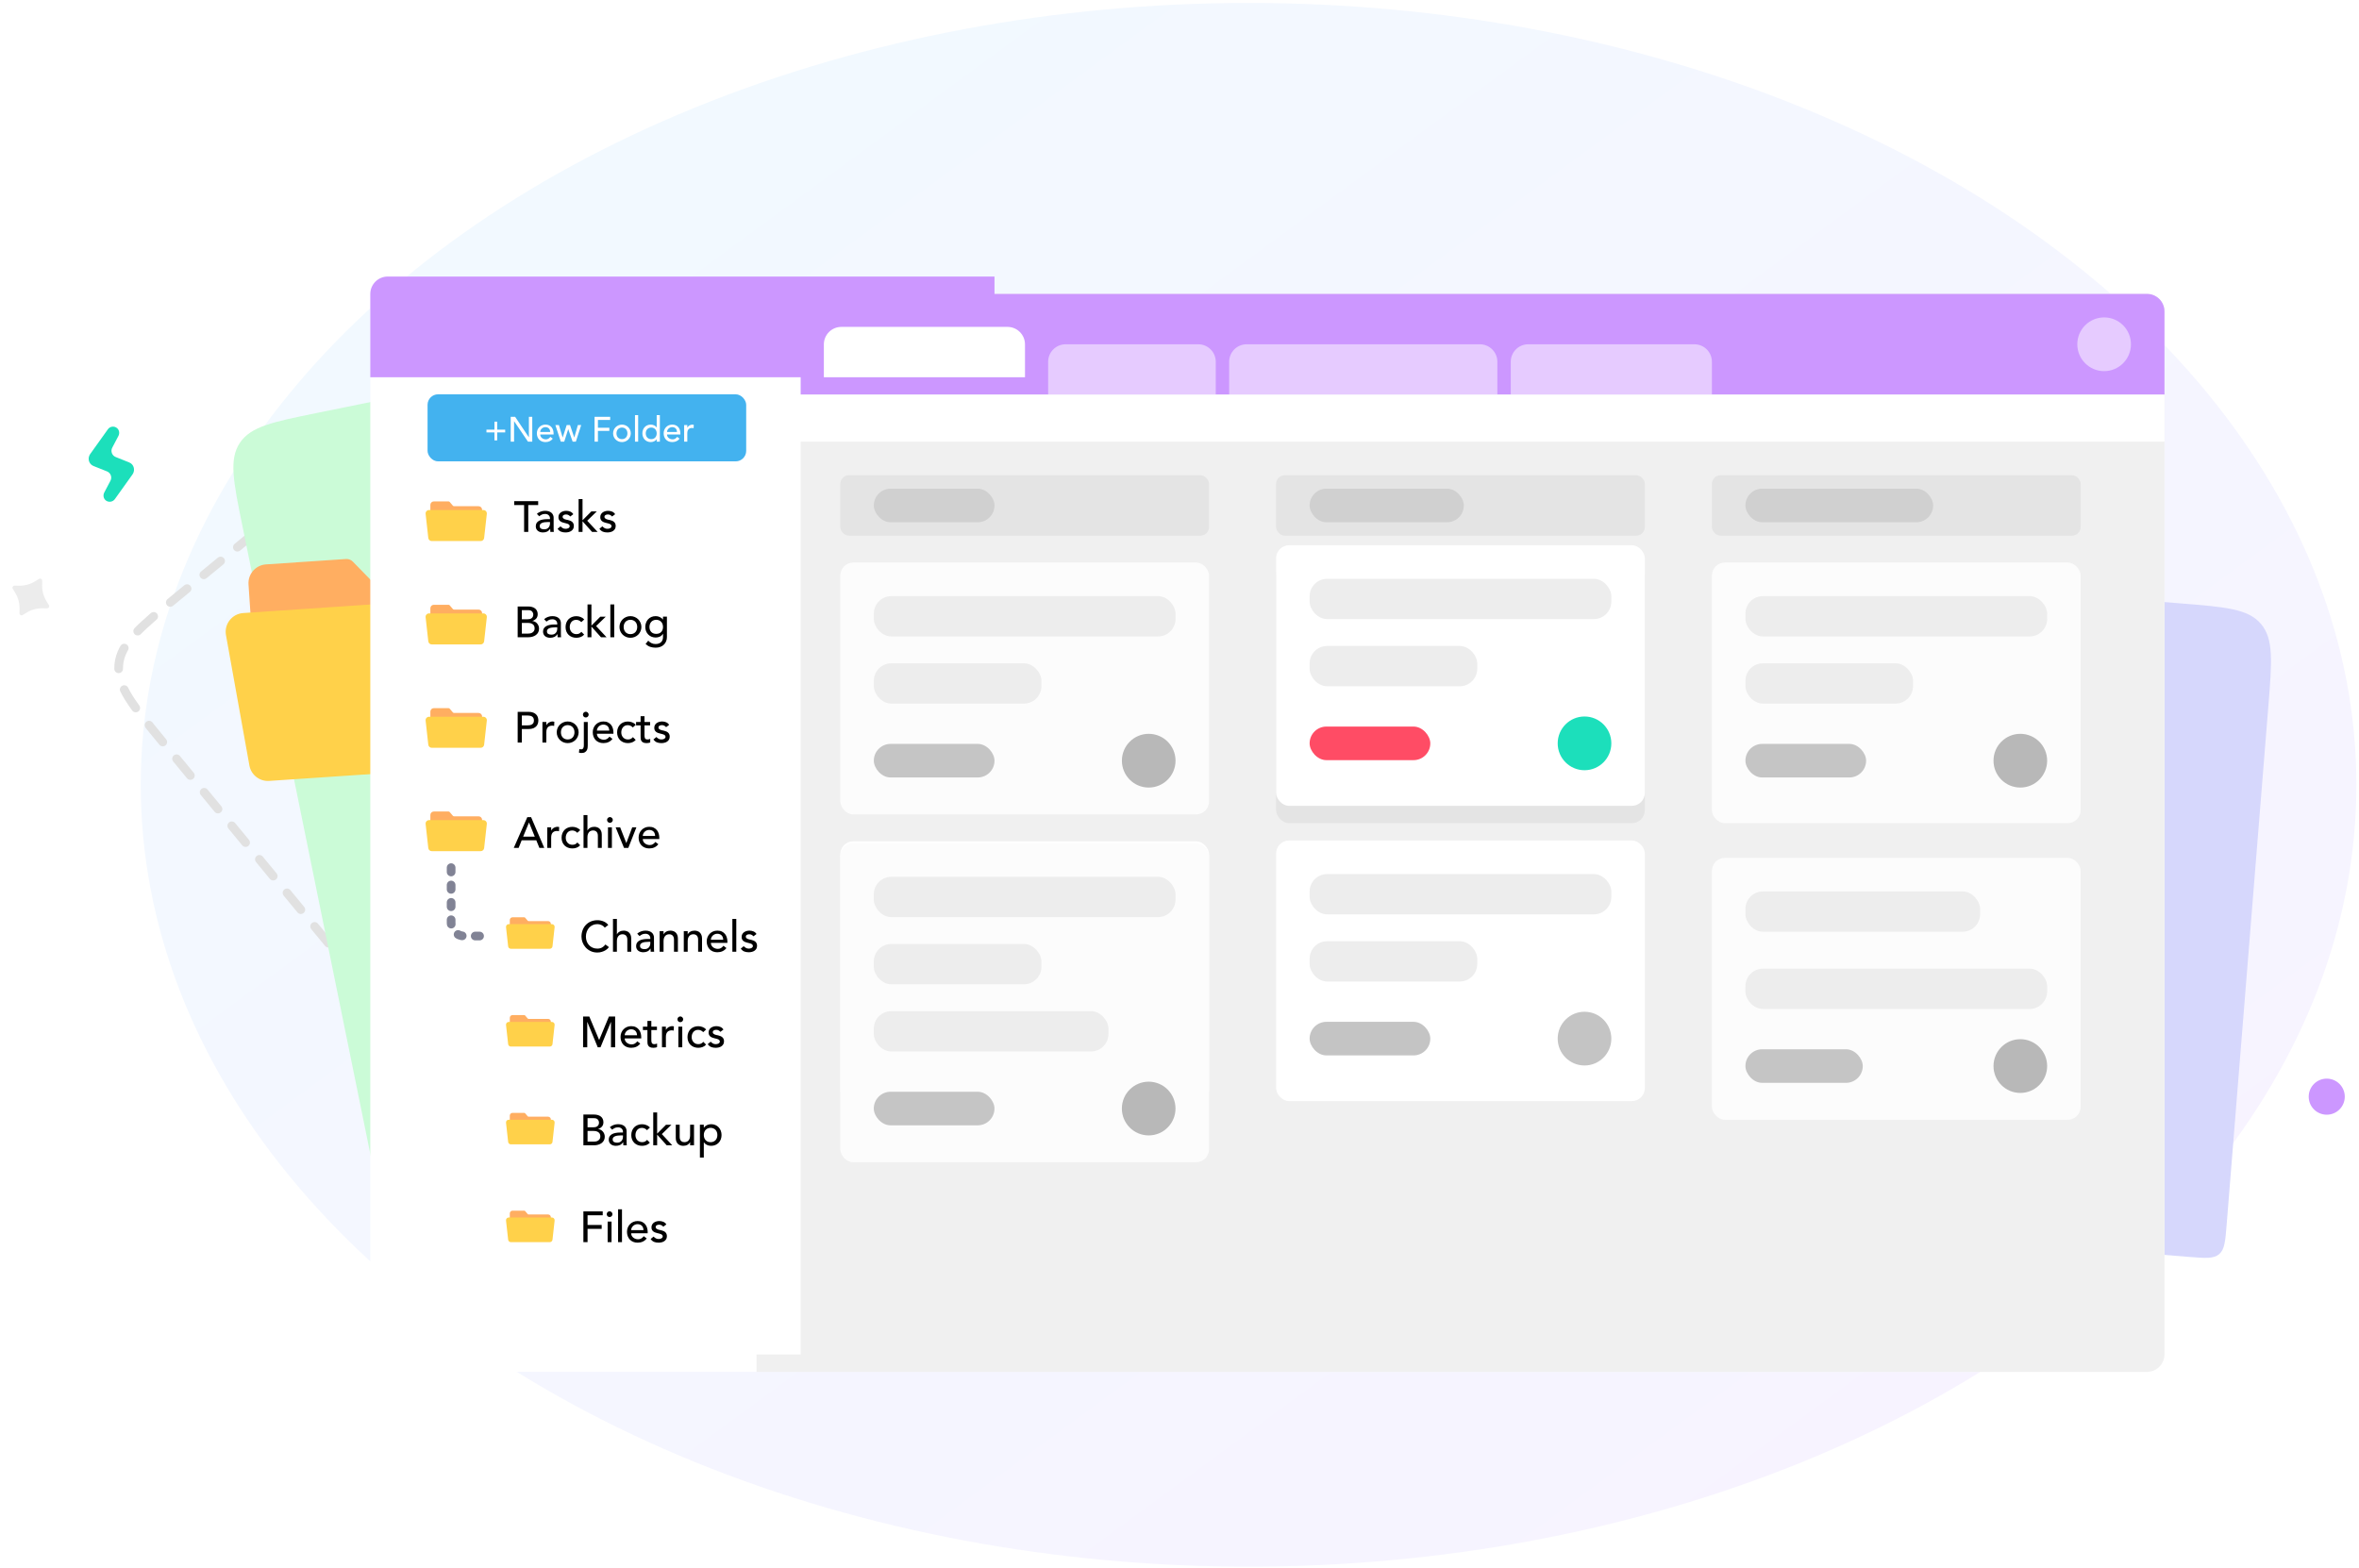 <?xml version="1.0" encoding="UTF-8" standalone="no"?>
<!-- Created with Keyshape -->
<svg xmlns="http://www.w3.org/2000/svg" width="543" height="361" viewBox="0 0 543 361" fill="none">
    <style>
@keyframes hover_o { 0% { opacity: 0; } 42.222% { opacity: 0; } 44.444% { opacity: 1; } 80% { opacity: 1; } 83.333% { opacity: 0; } 100% { opacity: 0; } }
@keyframes boxafterdrag_t { 0% { transform: translate(293.736px,193.496px); } 36.622% { transform: translate(293.736px,193.496px); animation-timing-function: cubic-bezier(0.02,0.965,1,1); } 46.667% { transform: translate(293.736px,125.511px); } 100% { transform: translate(293.736px,125.511px); } }
@keyframes a0_s { 0% { stroke: none; } 42.9% { stroke: none; } 44.156% { stroke: none; } 100% { stroke: none; } }
@keyframes a0_f { 0% { fill: #C4C4C4; } 42.9% { fill: #C4C4C4; animation-timing-function: cubic-bezier(0,1.325,1,1); } 44.156% { fill: #ff4c65; } 100% { fill: #ff4c65; } }
@keyframes a1_s { 0% { stroke: none; } 42.9% { stroke: none; } 44.156% { stroke: none; } 100% { stroke: none; } }
@keyframes a1_f { 0% { fill: #C4C4C4; } 42.9% { fill: #C4C4C4; animation-timing-function: cubic-bezier(0,1.185,1,1); } 44.156% { fill: #1cdfbb; } 100% { fill: #1cdfbb; } }
@keyframes boxoff_t { 0% { transform: translate(293.736px,263.496px); } 38.844% { transform: translate(293.736px,263.496px); animation-timing-function: cubic-bezier(0,1,1,1); } 48.889% { transform: translate(293.736px,193.471px); } 100% { transform: translate(293.736px,193.471px); } }
@keyframes boxoff_o { 0% { opacity: 0; } 38.844% { opacity: 0; } 41.356% { opacity: 1; } 100% { opacity: 1; } }
@keyframes a3_t { 0% { transform: translate(335.613px,153.827px); } 35.811% { transform: translate(335.613px,153.827px); animation-timing-function: cubic-bezier(0.035,0.5,0.375,1); } 52.033% { transform: translate(189.637px,197.412px); } 100% { transform: translate(189.637px,197.412px); } }
@keyframes a2_t { 0% { transform: scale(1,1) translate(-43.005px,-31.694px); } 35.811% { transform: scale(1,1) translate(-43.005px,-31.694px); } 52.033% { transform: scale(1.2,1.2) translate(-43.005px,-31.694px); } 100% { transform: scale(1.2,1.2) translate(-43.005px,-31.694px); } }
@keyframes a4_t { 0% { transform: translate(1.128px,3.388px) scale(1,1) translate(0px,0px); } 52.033% { transform: translate(1.128px,3.388px) scale(1,1) translate(0px,0px); animation-timing-function: cubic-bezier(0.965,0,0,1.04); } 56.667% { transform: translate(1.128px,3.388px) scale(0,0) translate(0px,0px); } 100% { transform: translate(1.128px,3.388px) scale(0,0) translate(0px,0px); } }
@keyframes handd_o { 0% { opacity: 0; } 34.9% { opacity: 0; } 35.811% { opacity: 1; } 55.122% { opacity: 1; } 56.667% { opacity: 0; } 100% { opacity: 0; } }
@keyframes a5_t { 0% { transform: translate(508px,217px); animation-timing-function: cubic-bezier(0.795,0,0,1); } 17.778% { transform: translate(318px,153.964px); } 21.111% { transform: translate(318px,153.964px); animation-timing-function: cubic-bezier(0,1,0.75,0.92); } 43.333% { transform: translate(295.74px,126.58px); } 53.333% { transform: translate(147.435px,167.128px); } 78.889% { transform: translate(147.435px,167.128px); } 88.889% { transform: translate(47.779px,214.339px); } 100% { transform: translate(47.779px,214.339px); } }
@keyframes a6_t { 0% { transform: rotate(-39.623deg); } 17.778% { transform: rotate(0.769deg); } 21.111% { transform: rotate(0.769deg); animation-timing-function: cubic-bezier(0.42,0,1,1); } 42.678% { transform: rotate(-2.41deg); } 45.556% { transform: rotate(-10.719deg); } 78.889% { transform: rotate(-10.719deg); animation-timing-function: cubic-bezier(0,0,1,1); } 83.333% { transform: rotate(-48.008deg); } 88.889% { transform: rotate(-74.261deg); } 100% { transform: rotate(-74.261deg); } }
@keyframes pointer_t { 0% { transform: scale(1,1) translate(-177.333px,-173.577px); } 21.111% { transform: scale(1,1) translate(-177.333px,-173.577px); } 32.255% { transform: scale(1,1) translate(-173.455px,-169.7px); } 36.878% { transform: scale(0.6,0.6) translate(-171.847px,-168.092px); } 41.144% { transform: scale(0.6,0.6) translate(-170.363px,-166.607px); } 56.233% { transform: scale(0.6,0.6) translate(-170.363px,-166.607px); } 57.778% { transform: scale(1,1) translate(-170.363px,-166.607px); } 100% { transform: scale(1,1) translate(-170.363px,-166.607px); } }
@keyframes pointer_o { 0% { opacity: 0; } 5.922% { opacity: 1; } 33.333% { opacity: 1; } 35.556% { opacity: 0; } 56.667% { opacity: 0; } 58.889% { opacity: 1; } 77.778% { opacity: 1; } 88.889% { opacity: 0; } 100% { opacity: 0; } }
    </style>
    <ellipse rx="255" ry="180" fill="url(#Gradient-0)" transform="translate(287.397,180.681)"/>
    <path d="M522.132,162.607C522.964,152.27,523.379,147.101,520.426,143.631C517.473,140.162,512.304,139.746,501.967,138.915L438.545,133.814L426.535,283.145L503.856,289.363C507.641,289.668,509.534,289.82,510.805,288.739C512.075,287.657,512.228,285.764,512.532,281.979L522.132,162.607Z" fill="#D6D7FC" transform="translate(474.638,211.7) translate(-474.638,-211.7)"/>
    <g filter="url(#filter0_d)" transform="translate(291.729,187.748) translate(-291.729,-187.748)">
        <rect width="408.974" height="248.173" rx="4.028" fill="white" transform="translate(293.736,187.748) translate(-204.487,-124.086)"/>
        <path fill-rule="evenodd" clip-rule="evenodd" d="M174.13,63.662L494.195,63.662C496.419,63.662,498.223,65.465,498.223,67.69L498.223,307.806C498.223,310.031,496.419,311.834,494.195,311.834L174.13,311.834L174.13,63.662Z" fill="#F0F0F0" transform="translate(336.176,187.748) translate(-336.176,-187.748)"/>
        <rect width="81.18" height="16.167" rx="1.343" fill="#EDEDED" transform="translate(125.824,102.67) translate(-40.59,-8.083)"/>
        <rect width="84.881" height="57.984" rx="3" fill="#FCFCFC" transform="translate(235.862,154.503) translate(-42.441,-28.992)"/>
        <rect width="69.448" height="9.277" rx="4.028" fill="#EDEDED" transform="translate(235.862,137.882) translate(-34.724,-4.639)"/>
        <rect width="38.583" height="9.277" rx="4.028" fill="#EDEDED" transform="translate(220.429,153.344) translate(-19.291,-4.639)"/>
        <rect width="27.779" height="7.731" rx="3.866" fill="#C5C5C5" transform="translate(215.028,171.126) translate(-13.89,-3.866)"/>
        <ellipse rx="6.173" ry="6.185" fill="#B8B8B8" transform="translate(264.413,171.126)"/>
        <rect width="84.881" height="13.916" rx="2" fill="#E4E4E4" transform="translate(235.862,112.368) translate(-42.441,-6.958)"/>
        <rect width="27.779" height="7.731" rx="3.866" fill="#D0D0D0" transform="translate(215.028,112.369) translate(-13.89,-3.866)"/>
        <rect width="84.881" height="60.304" rx="3" fill="white" transform="translate(235.862,219.833) translate(-42.441,-30.152)"/>
        <rect width="54.015" height="9.277" rx="4.028" fill="#EDEDED" transform="translate(228.146,202.051) translate(-27.008,-4.639)"/>
        <rect width="69.448" height="9.277" rx="4.028" fill="#EDEDED" transform="translate(235.862,219.833) translate(-34.724,-4.639)"/>
        <rect width="27.008" height="7.731" rx="3.866" fill="#1CDFBB" transform="translate(214.642,237.615) translate(-13.504,-3.866)"/>
        <ellipse rx="6.173" ry="6.185" fill="#FF4C65" transform="translate(264.413,237.614)"/>
        <rect width="84.881" height="73.447" rx="3" fill="#FCFCFC" transform="translate(235.856,226.855) translate(-42.441,-36.723)"/>
        <rect width="69.448" height="9.277" rx="4.028" fill="#EDEDED" transform="translate(235.855,202.503) translate(-34.724,-4.639)"/>
        <rect width="38.583" height="9.277" rx="4.028" fill="#EDEDED" transform="translate(220.422,217.965) translate(-19.291,-4.639)"/>
        <rect width="54.015" height="9.277" rx="4.028" fill="#EDEDED" transform="translate(228.139,233.428) translate(-27.008,-4.639)"/>
        <rect width="27.779" height="7.731" rx="3.866" fill="#C5C5C5" transform="translate(215.021,251.21) translate(-13.89,-3.866)"/>
        <ellipse rx="6.173" ry="6.185" fill="#B8B8B8" transform="translate(264.406,251.209)"/>
        <rect width="84.881" height="60" rx="3" fill="#E4E4E4" transform="translate(336.177,155.511) translate(-42.441,-30)"/>
        <rect width="84.881" height="13.916" rx="2" fill="#E4E4E4" transform="translate(336.177,112.368) translate(-42.441,-6.958)"/>
        <rect width="35.496" height="7.731" rx="3.866" fill="#D0D0D0" transform="translate(319.2,112.369) translate(-17.748,-3.866)"/>
        <rect width="84.881" height="60" rx="3" fill="#FCFCFC" transform="translate(436.491,155.511) translate(-42.441,-30)"/>
        <rect width="69.448" height="9.277" rx="4.028" fill="#EDEDED" transform="translate(436.491,137.882) translate(-34.724,-4.639)"/>
        <rect width="38.583" height="9.277" rx="4.028" fill="#EDEDED" transform="translate(421.058,153.344) translate(-19.291,-4.639)"/>
        <rect width="27.779" height="7.731" rx="3.866" fill="#C5C5C5" transform="translate(415.657,171.126) translate(-13.89,-3.866)"/>
        <ellipse rx="6.173" ry="6.185" fill="#B8B8B8" transform="translate(465.042,171.126)"/>
        <rect width="84.881" height="13.916" rx="2" fill="#E4E4E4" transform="translate(436.491,112.368) translate(-42.441,-6.958)"/>
        <rect width="43.212" height="7.731" rx="3.866" fill="#D0D0D0" transform="translate(423.372,112.369) translate(-21.606,-3.866)"/>
        <rect width="84.881" height="60.304" rx="3" fill="#FCFCFC" transform="translate(436.491,223.648) translate(-42.441,-30.152)"/>
        <rect width="54.015" height="9.277" rx="4.028" fill="#EDEDED" transform="translate(428.775,205.867) translate(-27.008,-4.639)"/>
        <rect width="69.448" height="9.277" rx="4.028" fill="#EDEDED" transform="translate(436.49,223.649) translate(-34.724,-4.639)"/>
        <rect width="27.008" height="7.731" rx="3.866" fill="#C5C5C5" transform="translate(415.27,241.43) translate(-13.504,-3.866)"/>
        <ellipse rx="6.173" ry="6.185" fill="#B8B8B8" transform="translate(465.042,241.43)"/>
        <path d="M174.13,63.662L494.195,63.662C496.419,63.662,498.223,65.465,498.223,67.69L498.223,86.855L174.13,86.855L174.13,63.662Z" fill="#CC97FF" transform="translate(336.176,75.258) translate(-336.176,-75.258)"/>
        <rect width="324.093" height="10.824" fill="white" transform="translate(336.176,92.267) translate(-162.046,-5.412)"/>
        <path opacity="0.5" d="M241.264,79.287C241.264,77.062,243.067,75.259,245.292,75.259L275.818,75.259C278.043,75.259,279.846,77.062,279.846,79.287L279.846,86.856L241.264,86.856L241.264,79.287Z" fill="white" transform="translate(260.555,81.057) translate(-260.555,-81.057)"/>
        <path opacity="0.5" d="M282.933,79.287C282.933,77.062,284.736,75.259,286.961,75.259L340.636,75.259C342.861,75.259,344.665,77.062,344.665,79.287L344.665,86.856L282.933,86.856L282.933,79.287Z" fill="white" transform="translate(313.799,81.057) translate(-313.799,-81.057)"/>
        <path opacity="0.5" d="M347.751,79.287C347.751,77.062,349.554,75.259,351.779,75.259L390.022,75.259C392.246,75.259,394.05,77.062,394.05,79.287L394.05,86.856L347.751,86.856L347.751,79.287Z" fill="white" transform="translate(370.9,81.057) translate(-370.9,-81.057)"/>
        <ellipse opacity="0.5" rx="6.173" ry="6.185" fill="white" transform="translate(484.333,75.259)"/>
    </g>
    <g filter="url(#filter1_d)" transform="translate(94.663,165.568) translate(-94.663,-165.568)">
        <path d="M87.403,99.007C90.335,96.594,91.801,95.386,93.462,95.547C95.122,95.709,96.329,97.174,98.743,100.107L162.02,176.967L90.799,235.602L37.655,171.05C30.464,162.316,26.869,157.948,27.348,153.001C27.828,148.054,32.195,144.458,40.93,137.267L87.403,99.007Z" stroke="#E1E1E1" stroke-width="2" stroke-linecap="round" stroke-dasharray="5 5" transform="translate(94.663,165.568) translate(-94.663,-165.568)"/>
    </g>
    <path d="M55.787,121.018C53.718,110.855,52.683,105.774,55.198,101.974C57.712,98.175,62.793,97.14,72.955,95.071L135.303,82.376L177.456,289.398L101.445,304.875C97.724,305.632,95.863,306.011,94.471,305.091C93.08,304.17,92.701,302.309,91.943,298.588L55.787,121.018Z" fill="#CBFBD7" transform="translate(115.589,194.003) translate(-115.589,-194.003)"/>
    <path fill-rule="evenodd" clip-rule="evenodd" d="M57.204,134.543C57.043,132.158,58.847,130.094,61.232,129.934L79.641,128.697C80.228,128.657,80.802,128.876,81.212,129.297L85.465,133.651C85.875,134.072,86.449,134.291,87.035,134.251L117.784,132.184C120.17,132.024,122.233,133.828,122.394,136.213L124.757,171.376C124.832,172.482,123.995,173.439,122.89,173.513L62.11,177.599C61.004,177.673,60.047,176.837,59.972,175.731L57.204,134.543Z" fill="#FFAE61" transform="translate(90.978,153.148) translate(-90.978,-153.148)"/>
    <path fill-rule="evenodd" clip-rule="evenodd" d="M52.014,146.22C51.558,143.681,53.41,141.309,55.985,141.136L124.076,136.558C126.65,136.385,128.803,138.488,128.691,141.066L127.364,171.525C127.268,173.728,125.53,175.507,123.329,175.655L61.957,179.781C59.756,179.929,57.796,178.398,57.406,176.227L52.014,146.22Z" fill="#FFD14A" transform="translate(90.32,158.169) translate(-90.32,-158.169)"/>
    <g filter="url(#filter2_d)" transform="translate(134.768,187.748) translate(-134.768,-187.748)">
        <path d="M85.234,67.69C85.234,65.465,87.038,63.662,89.262,63.662L184.302,63.662L184.302,311.834L89.262,311.834C87.038,311.834,85.234,310.031,85.234,307.806L85.234,67.69Z" fill="white" transform="translate(134.768,187.748) translate(-134.768,-187.748)"/>
    </g>
    <path d="M228.917,63.662L89.262,63.662C87.037,63.662,85.234,65.466,85.234,67.69L85.234,86.856L228.917,86.856L228.917,63.662Z" fill="#CC97FF" transform="translate(157.075,75.259) translate(-157.075,-75.259)"/>
    <path d="M189.637,79.287C189.637,77.062,191.441,75.258,193.666,75.258L231.908,75.258C234.133,75.258,235.936,77.062,235.936,79.287L235.936,86.855L189.637,86.855L189.637,79.287Z" fill="white" transform="translate(212.786,81.057) translate(-212.786,-81.057)"/>
    <rect id="hover" width="99.068" height="22.875" fill="#E4F6FF" opacity="0" transform="translate(134.768,167.958) translate(-49.534,-11.437)" style="animation: 9s linear infinite both hover_o;"/>
    <path fill-rule="evenodd" clip-rule="evenodd" d="M99.063,116.229C99.063,115.791,99.418,115.436,99.856,115.436L103.238,115.436C103.346,115.436,103.448,115.483,103.518,115.565L104.242,116.413C104.312,116.495,104.415,116.542,104.522,116.542L110.171,116.542C110.61,116.542,110.965,116.898,110.965,117.336L110.965,123.796C110.965,123.999,110.8,124.164,110.597,124.164L99.43,124.164C99.227,124.164,99.063,123.999,99.063,123.796L99.063,116.229Z" fill="#FFAE61" transform="translate(105.014,119.8) translate(-105.014,-119.8)"/>
    <path fill-rule="evenodd" clip-rule="evenodd" d="M97.97,118.301C97.918,117.831,98.286,117.419,98.759,117.419L111.268,117.419C111.741,117.419,112.109,117.831,112.057,118.301L111.44,123.855C111.395,124.257,111.056,124.561,110.651,124.561L99.376,124.561C98.972,124.561,98.632,124.257,98.587,123.855L97.97,118.301Z" fill="#FFD14A" transform="translate(105.014,120.99) translate(-105.014,-120.99)"/>
    <path fill-rule="evenodd" clip-rule="evenodd" d="M99.063,140.026C99.063,139.588,99.418,139.233,99.856,139.233L103.238,139.233C103.346,139.233,103.448,139.28,103.518,139.362L104.242,140.21C104.312,140.292,104.415,140.34,104.522,140.34L110.171,140.34C110.61,140.34,110.965,140.695,110.965,141.133L110.965,147.593C110.965,147.796,110.8,147.961,110.597,147.961L99.43,147.961C99.227,147.961,99.063,147.796,99.063,147.593L99.063,140.026Z" fill="#FFAE61" transform="translate(105.014,143.597) translate(-105.014,-143.597)"/>
    <path fill-rule="evenodd" clip-rule="evenodd" d="M97.97,142.098C97.918,141.628,98.286,141.217,98.759,141.217L111.268,141.217C111.741,141.217,112.109,141.628,112.057,142.098L111.44,147.652C111.395,148.054,111.056,148.358,110.651,148.358L99.376,148.358C98.972,148.358,98.632,148.054,98.587,147.652L97.97,142.098Z" fill="#FFD14A" transform="translate(105.014,144.788) translate(-105.014,-144.788)"/>
    <path fill-rule="evenodd" clip-rule="evenodd" d="M99.063,163.823C99.063,163.385,99.418,163.03,99.856,163.03L103.238,163.03C103.346,163.03,103.448,163.077,103.518,163.159L104.242,164.008C104.312,164.089,104.415,164.137,104.522,164.137L110.171,164.137C110.61,164.137,110.965,164.492,110.965,164.93L110.965,171.39C110.965,171.593,110.8,171.758,110.597,171.758L99.43,171.758C99.227,171.758,99.063,171.593,99.063,171.39L99.063,163.823Z" fill="#FFAE61" transform="translate(105.014,167.394) translate(-105.014,-167.394)"/>
    <path fill-rule="evenodd" clip-rule="evenodd" d="M97.97,165.895C97.918,165.425,98.286,165.014,98.759,165.014L111.268,165.014C111.741,165.014,112.109,165.425,112.057,165.895L111.44,171.449C111.395,171.851,111.056,172.155,110.651,172.155L99.376,172.155C98.972,172.155,98.632,171.851,98.587,171.449L97.97,165.895Z" fill="#FFD14A" transform="translate(105.014,168.584) translate(-105.014,-168.584)"/>
    <path fill-rule="evenodd" clip-rule="evenodd" d="M99.063,187.62C99.063,187.182,99.418,186.827,99.856,186.827L103.238,186.827C103.346,186.827,103.448,186.874,103.518,186.956L104.242,187.805C104.312,187.887,104.415,187.934,104.522,187.934L110.171,187.934C110.61,187.934,110.965,188.289,110.965,188.727L110.965,195.187C110.965,195.391,110.8,195.555,110.597,195.555L99.43,195.555C99.227,195.555,99.063,195.391,99.063,195.187L99.063,187.62Z" fill="#FFAE61" transform="translate(105.014,191.191) translate(-105.014,-191.191)"/>
    <path fill-rule="evenodd" clip-rule="evenodd" d="M97.97,189.692C97.918,189.222,98.286,188.811,98.759,188.811L111.268,188.811C111.741,188.811,112.109,189.222,112.057,189.692L111.44,195.246C111.395,195.648,111.056,195.952,110.651,195.952L99.376,195.952C98.972,195.952,98.632,195.648,98.587,195.246L97.97,189.692Z" fill="#FFD14A" transform="translate(105.014,192.382) translate(-105.014,-192.382)"/>
    <path opacity="0.8" d="M103.841,199.748L103.841,212.495C103.841,214.152,105.184,215.495,106.841,215.495L110.965,215.495" stroke="#62647B" stroke-width="2" stroke-linecap="round" stroke-linejoin="round" stroke-dasharray="1 3" transform="translate(107.403,207.621) translate(-107.403,-207.621)"/>
    <path fill-rule="evenodd" clip-rule="evenodd" d="M117.345,211.808C117.345,211.46,117.627,211.178,117.975,211.178L120.661,211.178C120.747,211.178,120.828,211.215,120.883,211.28L121.459,211.955C121.514,212.02,121.595,212.057,121.681,212.057L126.168,212.057C126.516,212.057,126.798,212.339,126.798,212.687L126.798,217.818C126.798,217.979,126.667,218.11,126.506,218.11L117.637,218.11C117.476,218.11,117.345,217.979,117.345,217.818L117.345,211.808Z" fill="#FFAE61" transform="translate(122.072,214.644) translate(-122.072,-214.644)"/>
    <path fill-rule="evenodd" clip-rule="evenodd" d="M116.477,213.453C116.435,213.08,116.728,212.754,117.103,212.754L127.039,212.754C127.414,212.754,127.706,213.08,127.665,213.453L127.175,217.865C127.139,218.184,126.87,218.425,126.548,218.425L117.593,218.425C117.272,218.425,117.003,218.184,116.967,217.865L116.477,213.453Z" fill="#FFD14A" transform="translate(122.071,215.589) translate(-122.071,-215.589)"/>
    <path fill-rule="evenodd" clip-rule="evenodd" d="M117.345,234.322C117.345,233.974,117.627,233.692,117.975,233.692L120.661,233.692C120.747,233.692,120.828,233.729,120.883,233.794L121.459,234.468C121.514,234.534,121.595,234.571,121.681,234.571L126.168,234.571C126.516,234.571,126.798,234.853,126.798,235.201L126.798,240.332C126.798,240.493,126.667,240.624,126.506,240.624L117.637,240.624C117.476,240.624,117.345,240.493,117.345,240.332L117.345,234.322Z" fill="#FFAE61" transform="translate(122.072,237.158) translate(-122.072,-237.158)"/>
    <path fill-rule="evenodd" clip-rule="evenodd" d="M116.477,235.967C116.435,235.594,116.728,235.268,117.103,235.268L127.039,235.268C127.414,235.268,127.706,235.594,127.665,235.967L127.175,240.379C127.139,240.698,126.87,240.939,126.548,240.939L117.593,240.939C117.272,240.939,117.003,240.698,116.967,240.379L116.477,235.967Z" fill="#FFD14A" transform="translate(122.071,238.103) translate(-122.071,-238.103)"/>
    <path fill-rule="evenodd" clip-rule="evenodd" d="M117.345,256.836C117.345,256.488,117.627,256.206,117.975,256.206L120.661,256.206C120.747,256.206,120.828,256.243,120.883,256.308L121.459,256.982C121.514,257.047,121.595,257.085,121.681,257.085L126.168,257.085C126.516,257.085,126.798,257.367,126.798,257.715L126.798,262.846C126.798,263.007,126.667,263.138,126.506,263.138L117.637,263.138C117.476,263.138,117.345,263.007,117.345,262.846L117.345,256.836Z" fill="#FFAE61" transform="translate(122.072,259.672) translate(-122.072,-259.672)"/>
    <path fill-rule="evenodd" clip-rule="evenodd" d="M116.477,258.481C116.435,258.108,116.728,257.781,117.103,257.781L127.039,257.781C127.414,257.781,127.706,258.108,127.665,258.481L127.175,262.893C127.139,263.212,126.87,263.453,126.548,263.453L117.593,263.453C117.272,263.453,117.003,263.212,116.967,262.893L116.477,258.481Z" fill="#FFD14A" transform="translate(122.071,260.617) translate(-122.071,-260.617)"/>
    <path fill-rule="evenodd" clip-rule="evenodd" d="M117.345,279.35C117.345,279.002,117.627,278.72,117.975,278.72L120.661,278.72C120.747,278.72,120.828,278.757,120.883,278.822L121.459,279.496C121.514,279.561,121.595,279.599,121.681,279.599L126.168,279.599C126.516,279.599,126.798,279.881,126.798,280.229L126.798,285.36C126.798,285.521,126.667,285.652,126.506,285.652L117.637,285.652C117.476,285.652,117.345,285.521,117.345,285.36L117.345,279.35Z" fill="#FFAE61" transform="translate(122.072,282.186) translate(-122.072,-282.186)"/>
    <path fill-rule="evenodd" clip-rule="evenodd" d="M116.477,280.995C116.435,280.622,116.728,280.295,117.103,280.295L127.039,280.295C127.414,280.295,127.706,280.622,127.665,280.995L127.175,285.407C127.139,285.726,126.87,285.967,126.548,285.967L117.593,285.967C117.272,285.967,117.003,285.726,116.967,285.407L116.477,280.995Z" fill="#FFD14A" transform="translate(122.071,283.131) translate(-122.071,-283.131)"/>
    <path d="M120.639,116.28L118.359,116.28L118.359,115.38L123.879,115.38L123.879,116.28L121.599,116.28L121.599,122.46L120.639,122.46L120.639,116.28ZM123.578,118.3C123.831,118.067,124.124,117.893,124.458,117.78C124.791,117.66,125.124,117.6,125.458,117.6C125.804,117.6,126.101,117.643,126.348,117.73C126.601,117.817,126.808,117.933,126.968,118.08C127.128,118.227,127.244,118.397,127.318,118.59C127.398,118.777,127.438,118.973,127.438,119.18L127.438,121.6C127.438,121.767,127.441,121.92,127.448,122.06C127.454,122.2,127.464,122.333,127.478,122.46L126.678,122.46C126.658,122.22,126.648,121.98,126.648,121.74L126.628,121.74C126.428,122.047,126.191,122.263,125.918,122.39C125.644,122.517,125.328,122.58,124.968,122.58C124.748,122.58,124.538,122.55,124.338,122.49C124.138,122.43,123.961,122.34,123.808,122.22C123.661,122.1,123.544,121.953,123.458,121.78C123.371,121.6,123.328,121.393,123.328,121.16C123.328,120.853,123.394,120.597,123.528,120.39C123.668,120.183,123.854,120.017,124.088,119.89C124.328,119.757,124.604,119.663,124.918,119.61C125.238,119.55,125.578,119.52,125.938,119.52L126.598,119.52L126.598,119.32C126.598,119.2,126.574,119.08,126.528,118.96C126.481,118.84,126.411,118.733,126.318,118.64C126.224,118.54,126.108,118.463,125.968,118.41C125.828,118.35,125.661,118.32,125.468,118.32C125.294,118.32,125.141,118.337,125.008,118.37C124.881,118.403,124.764,118.447,124.658,118.5C124.551,118.547,124.454,118.603,124.368,118.67C124.281,118.737,124.198,118.8,124.118,118.86L123.578,118.3ZM126.118,120.18C125.904,120.18,125.684,120.193,125.458,120.22C125.238,120.24,125.034,120.283,124.848,120.35C124.668,120.417,124.518,120.51,124.398,120.63C124.284,120.75,124.228,120.903,124.228,121.09C124.228,121.363,124.318,121.56,124.498,121.68C124.684,121.8,124.934,121.86,125.248,121.86C125.494,121.86,125.704,121.82,125.878,121.74C126.051,121.653,126.191,121.543,126.298,121.41C126.404,121.277,126.481,121.13,126.528,120.97C126.574,120.803,126.598,120.64,126.598,120.48L126.598,120.18L126.118,120.18ZM131.263,118.91C131.157,118.777,131.023,118.667,130.863,118.58C130.71,118.487,130.52,118.44,130.293,118.44C130.08,118.44,129.893,118.487,129.733,118.58C129.58,118.667,129.503,118.797,129.503,118.97C129.503,119.11,129.547,119.223,129.633,119.31C129.727,119.397,129.833,119.467,129.953,119.52C130.08,119.573,130.213,119.613,130.353,119.64C130.493,119.667,130.613,119.69,130.713,119.71C130.907,119.757,131.087,119.813,131.253,119.88C131.427,119.947,131.573,120.033,131.693,120.14C131.82,120.247,131.917,120.377,131.983,120.53C132.057,120.683,132.093,120.87,132.093,121.09C132.093,121.357,132.037,121.587,131.923,121.78C131.81,121.967,131.663,122.12,131.483,122.24C131.303,122.36,131.097,122.447,130.863,122.5C130.637,122.553,130.407,122.58,130.173,122.58C129.78,122.58,129.433,122.52,129.133,122.4C128.84,122.28,128.577,122.06,128.343,121.74L129.023,121.18C129.17,121.327,129.333,121.457,129.513,121.57C129.693,121.683,129.913,121.74,130.173,121.74C130.287,121.74,130.4,121.73,130.513,121.71C130.633,121.683,130.737,121.647,130.823,121.6C130.917,121.547,130.99,121.483,131.043,121.41C131.103,121.33,131.133,121.24,131.133,121.14C131.133,121.007,131.09,120.897,131.003,120.81C130.923,120.723,130.823,120.657,130.703,120.61C130.59,120.557,130.467,120.517,130.333,120.49C130.207,120.457,130.093,120.43,129.993,120.41C129.8,120.363,129.617,120.31,129.443,120.25C129.27,120.19,129.117,120.11,128.983,120.01C128.85,119.91,128.743,119.783,128.663,119.63C128.583,119.477,128.543,119.287,128.543,119.06C128.543,118.813,128.593,118.6,128.693,118.42C128.8,118.233,128.937,118.08,129.103,117.96C129.277,117.84,129.47,117.75,129.683,117.69C129.903,117.63,130.123,117.6,130.343,117.6C130.663,117.6,130.97,117.66,131.263,117.78C131.557,117.9,131.79,118.1,131.963,118.38L131.263,118.91ZM133.187,114.9L134.087,114.9L134.087,119.78L136.127,117.73L137.377,117.73L135.167,119.88L137.567,122.46L136.287,122.46L134.087,120L134.087,122.46L133.187,122.46L133.187,114.9ZM140.892,118.91C140.786,118.777,140.652,118.667,140.492,118.58C140.339,118.487,140.149,118.44,139.922,118.44C139.709,118.44,139.522,118.487,139.362,118.58C139.209,118.667,139.132,118.797,139.132,118.97C139.132,119.11,139.176,119.223,139.262,119.31C139.356,119.397,139.462,119.467,139.582,119.52C139.709,119.573,139.842,119.613,139.982,119.64C140.122,119.667,140.242,119.69,140.342,119.71C140.536,119.757,140.716,119.813,140.882,119.88C141.056,119.947,141.202,120.033,141.322,120.14C141.449,120.247,141.546,120.377,141.612,120.53C141.686,120.683,141.722,120.87,141.722,121.09C141.722,121.357,141.666,121.587,141.552,121.78C141.439,121.967,141.292,122.12,141.112,122.24C140.932,122.36,140.726,122.447,140.492,122.5C140.266,122.553,140.036,122.58,139.802,122.58C139.409,122.58,139.062,122.52,138.762,122.4C138.469,122.28,138.206,122.06,137.972,121.74L138.652,121.18C138.799,121.327,138.962,121.457,139.142,121.57C139.322,121.683,139.542,121.74,139.802,121.74C139.916,121.74,140.029,121.73,140.142,121.71C140.262,121.683,140.366,121.647,140.452,121.6C140.546,121.547,140.619,121.483,140.672,121.41C140.732,121.33,140.762,121.24,140.762,121.14C140.762,121.007,140.719,120.897,140.632,120.81C140.552,120.723,140.452,120.657,140.332,120.61C140.219,120.557,140.096,120.517,139.962,120.49C139.836,120.457,139.722,120.43,139.622,120.41C139.429,120.363,139.246,120.31,139.072,120.25C138.899,120.19,138.746,120.11,138.612,120.01C138.479,119.91,138.372,119.783,138.292,119.63C138.212,119.477,138.172,119.287,138.172,119.06C138.172,118.813,138.222,118.6,138.322,118.42C138.429,118.233,138.566,118.08,138.732,117.96C138.906,117.84,139.099,117.75,139.312,117.69C139.532,117.63,139.752,117.6,139.972,117.6C140.292,117.6,140.599,117.66,140.892,117.78C141.186,117.9,141.419,118.1,141.592,118.38L140.892,118.91Z" fill="black" transform="translate(130.041,118.74) translate(-130.041,-118.74)"/>
    <path d="M119.159,139.629L121.619,139.629C121.926,139.629,122.209,139.666,122.469,139.739C122.736,139.812,122.962,139.922,123.149,140.069C123.342,140.209,123.492,140.392,123.599,140.619C123.712,140.839,123.769,141.099,123.769,141.399C123.769,141.806,123.656,142.139,123.429,142.399C123.202,142.652,122.909,142.839,122.549,142.959L122.549,142.979C122.762,142.992,122.962,143.049,123.149,143.149C123.336,143.242,123.496,143.369,123.629,143.529C123.769,143.682,123.879,143.862,123.959,144.069C124.039,144.276,124.079,144.499,124.079,144.739C124.079,145.059,124.012,145.342,123.879,145.589C123.752,145.829,123.576,146.032,123.349,146.199C123.122,146.366,122.859,146.492,122.559,146.579C122.259,146.666,121.936,146.709,121.589,146.709L119.159,146.709L119.159,139.629ZM120.119,142.569L121.429,142.569C121.609,142.569,121.779,142.552,121.939,142.519C122.099,142.479,122.239,142.416,122.359,142.329C122.479,142.242,122.572,142.132,122.639,141.999C122.712,141.866,122.749,141.702,122.749,141.509C122.749,141.229,122.659,140.986,122.479,140.779C122.299,140.572,122.016,140.469,121.629,140.469L120.119,140.469L120.119,142.569ZM120.119,145.869L121.529,145.869C121.676,145.869,121.836,145.856,122.009,145.829C122.189,145.796,122.356,145.736,122.509,145.649C122.662,145.556,122.792,145.432,122.899,145.279C123.006,145.126,123.059,144.922,123.059,144.669C123.059,144.249,122.922,143.936,122.649,143.729C122.376,143.516,122.006,143.409,121.539,143.409L120.119,143.409L120.119,145.869ZM125.248,142.549C125.501,142.316,125.794,142.142,126.128,142.029C126.461,141.909,126.794,141.849,127.128,141.849C127.474,141.849,127.771,141.892,128.018,141.979C128.271,142.066,128.478,142.182,128.638,142.329C128.798,142.476,128.914,142.646,128.988,142.839C129.068,143.026,129.108,143.222,129.108,143.429L129.108,145.849C129.108,146.016,129.111,146.169,129.118,146.309C129.124,146.449,129.134,146.582,129.148,146.709L128.348,146.709C128.328,146.469,128.318,146.229,128.318,145.989L128.298,145.989C128.098,146.296,127.861,146.512,127.588,146.639C127.314,146.766,126.998,146.829,126.638,146.829C126.418,146.829,126.208,146.799,126.008,146.739C125.808,146.679,125.631,146.589,125.478,146.469C125.331,146.349,125.214,146.202,125.128,146.029C125.041,145.849,124.998,145.642,124.998,145.409C124.998,145.102,125.064,144.846,125.198,144.639C125.338,144.432,125.524,144.266,125.758,144.139C125.998,144.006,126.274,143.912,126.588,143.859C126.908,143.799,127.248,143.769,127.608,143.769L128.268,143.769L128.268,143.569C128.268,143.449,128.244,143.329,128.198,143.209C128.151,143.089,128.081,142.982,127.988,142.889C127.894,142.789,127.778,142.712,127.638,142.659C127.498,142.599,127.331,142.569,127.138,142.569C126.964,142.569,126.811,142.586,126.678,142.619C126.551,142.652,126.434,142.696,126.328,142.749C126.221,142.796,126.124,142.852,126.038,142.919C125.951,142.986,125.868,143.049,125.788,143.109L125.248,142.549ZM127.788,144.429C127.574,144.429,127.354,144.442,127.128,144.469C126.908,144.489,126.704,144.532,126.518,144.599C126.338,144.666,126.188,144.759,126.068,144.879C125.954,144.999,125.898,145.152,125.898,145.339C125.898,145.612,125.988,145.809,126.168,145.929C126.354,146.049,126.604,146.109,126.918,146.109C127.164,146.109,127.374,146.069,127.548,145.989C127.721,145.902,127.861,145.792,127.968,145.659C128.074,145.526,128.151,145.379,128.198,145.219C128.244,145.052,128.268,144.889,128.268,144.729L128.268,144.429L127.788,144.429ZM133.803,143.229C133.637,143.056,133.46,142.926,133.273,142.839C133.093,142.746,132.877,142.699,132.623,142.699C132.377,142.699,132.16,142.746,131.973,142.839C131.793,142.926,131.64,143.049,131.513,143.209C131.393,143.362,131.3,143.542,131.233,143.749C131.173,143.949,131.143,144.159,131.143,144.379C131.143,144.599,131.18,144.809,131.253,145.009C131.327,145.202,131.43,145.372,131.563,145.519C131.697,145.666,131.857,145.782,132.043,145.869C132.23,145.949,132.44,145.989,132.673,145.989C132.927,145.989,133.143,145.946,133.323,145.859C133.503,145.766,133.67,145.632,133.823,145.459L134.463,146.099C134.23,146.359,133.957,146.546,133.643,146.659C133.337,146.772,133.01,146.829,132.663,146.829C132.297,146.829,131.96,146.769,131.653,146.649C131.353,146.529,131.093,146.362,130.873,146.149C130.653,145.929,130.483,145.669,130.363,145.369C130.243,145.062,130.183,144.726,130.183,144.359C130.183,143.992,130.243,143.656,130.363,143.349C130.483,143.042,130.65,142.779,130.863,142.559C131.083,142.339,131.343,142.169,131.643,142.049C131.95,141.922,132.29,141.859,132.663,141.859C133.01,141.859,133.34,141.922,133.653,142.049C133.973,142.169,134.25,142.356,134.483,142.609L133.803,143.229ZM135.237,139.149L136.137,139.149L136.137,144.029L138.177,141.979L139.427,141.979L137.217,144.129L139.617,146.709L138.337,146.709L136.137,144.249L136.137,146.709L135.237,146.709L135.237,139.149ZM140.493,139.149L141.393,139.149L141.393,146.709L140.493,146.709L140.493,139.149ZM143.555,144.339C143.555,144.579,143.592,144.802,143.665,145.009C143.739,145.209,143.842,145.382,143.975,145.529C144.109,145.669,144.272,145.782,144.465,145.869C144.659,145.949,144.875,145.989,145.115,145.989C145.355,145.989,145.572,145.949,145.765,145.869C145.959,145.782,146.122,145.669,146.255,145.529C146.389,145.382,146.492,145.209,146.565,145.009C146.639,144.802,146.675,144.579,146.675,144.339C146.675,144.099,146.639,143.879,146.565,143.679C146.492,143.472,146.389,143.299,146.255,143.159C146.122,143.012,145.959,142.899,145.765,142.819C145.572,142.732,145.355,142.689,145.115,142.689C144.875,142.689,144.659,142.732,144.465,142.819C144.272,142.899,144.109,143.012,143.975,143.159C143.842,143.299,143.739,143.472,143.665,143.679C143.592,143.879,143.555,144.099,143.555,144.339ZM142.595,144.339C142.595,143.992,142.659,143.669,142.785,143.369C142.919,143.069,143.099,142.806,143.325,142.579C143.552,142.352,143.819,142.176,144.125,142.049C144.432,141.916,144.762,141.849,145.115,141.849C145.469,141.849,145.799,141.916,146.105,142.049C146.412,142.176,146.679,142.352,146.905,142.579C147.132,142.806,147.309,143.069,147.435,143.369C147.569,143.669,147.635,143.992,147.635,144.339C147.635,144.686,147.569,145.012,147.435,145.319C147.309,145.619,147.132,145.882,146.905,146.109C146.679,146.329,146.412,146.506,146.105,146.639C145.799,146.766,145.469,146.829,145.115,146.829C144.762,146.829,144.432,146.766,144.125,146.639C143.819,146.506,143.552,146.329,143.325,146.109C143.099,145.882,142.919,145.619,142.785,145.319C142.659,145.012,142.595,144.686,142.595,144.339ZM153.513,146.669C153.513,147.029,153.45,147.356,153.323,147.649C153.203,147.949,153.03,148.206,152.803,148.419C152.576,148.639,152.303,148.809,151.983,148.929C151.663,149.049,151.31,149.109,150.923,149.109C150.47,149.109,150.053,149.046,149.673,148.919C149.3,148.792,148.943,148.572,148.603,148.259L149.213,147.499C149.446,147.752,149.7,147.942,149.973,148.069C150.246,148.202,150.556,148.269,150.903,148.269C151.236,148.269,151.513,148.219,151.733,148.119C151.953,148.026,152.126,147.902,152.253,147.749C152.386,147.596,152.48,147.419,152.533,147.219C152.586,147.026,152.613,146.829,152.613,146.629L152.613,145.929L152.583,145.929C152.41,146.216,152.173,146.429,151.873,146.569C151.58,146.702,151.27,146.769,150.943,146.769C150.596,146.769,150.273,146.709,149.973,146.589C149.68,146.462,149.426,146.292,149.213,146.079C149,145.859,148.833,145.602,148.713,145.309C148.593,145.009,148.533,144.686,148.533,144.339C148.533,143.992,148.59,143.669,148.703,143.369C148.816,143.062,148.976,142.796,149.183,142.569C149.396,142.342,149.65,142.166,149.943,142.039C150.243,141.912,150.576,141.849,150.943,141.849C151.263,141.849,151.573,141.919,151.873,142.059C152.18,142.199,152.42,142.396,152.593,142.649L152.613,142.649L152.613,141.969L153.513,141.969L153.513,146.669ZM151.053,142.689C150.813,142.689,150.596,142.732,150.403,142.819C150.21,142.899,150.046,143.012,149.913,143.159C149.78,143.299,149.676,143.472,149.603,143.679C149.53,143.879,149.493,144.099,149.493,144.339C149.493,144.819,149.633,145.206,149.913,145.499C150.193,145.786,150.573,145.929,151.053,145.929C151.533,145.929,151.913,145.786,152.193,145.499C152.473,145.206,152.613,144.819,152.613,144.339C152.613,144.099,152.576,143.879,152.503,143.679C152.43,143.472,152.326,143.299,152.193,143.159C152.06,143.012,151.896,142.899,151.703,142.819C151.51,142.732,151.293,142.689,151.053,142.689Z" fill="black" transform="translate(136.336,144.129) translate(-136.336,-144.129)"/>
    <path d="M119.159,163.878L121.649,163.878C122.102,163.878,122.476,163.941,122.769,164.068C123.062,164.188,123.292,164.345,123.459,164.538C123.632,164.725,123.752,164.938,123.819,165.178C123.886,165.411,123.919,165.638,123.919,165.858C123.919,166.078,123.886,166.308,123.819,166.548C123.752,166.781,123.632,166.995,123.459,167.188C123.292,167.375,123.062,167.531,122.769,167.658C122.476,167.778,122.102,167.838,121.649,167.838L120.119,167.838L120.119,170.958L119.159,170.958L119.159,163.878ZM120.119,166.998L121.379,166.998C121.566,166.998,121.749,166.985,121.929,166.958C122.116,166.925,122.279,166.868,122.419,166.788C122.566,166.708,122.682,166.595,122.769,166.448C122.856,166.295,122.899,166.098,122.899,165.858C122.899,165.618,122.856,165.425,122.769,165.278C122.682,165.125,122.566,165.008,122.419,164.928C122.279,164.848,122.116,164.795,121.929,164.768C121.749,164.735,121.566,164.718,121.379,164.718L120.119,164.718L120.119,166.998ZM124.857,166.218L125.757,166.218L125.757,166.948L125.777,166.948C125.837,166.821,125.917,166.708,126.017,166.608C126.117,166.501,126.227,166.411,126.347,166.338C126.473,166.265,126.61,166.208,126.757,166.168C126.903,166.121,127.05,166.098,127.197,166.098C127.343,166.098,127.477,166.118,127.597,166.158L127.557,167.128C127.483,167.108,127.41,167.091,127.337,167.078C127.263,167.065,127.19,167.058,127.117,167.058C126.677,167.058,126.34,167.181,126.107,167.428C125.873,167.675,125.757,168.058,125.757,168.578L125.757,170.958L124.857,170.958L124.857,166.218ZM129.112,168.588C129.112,168.828,129.149,169.051,129.222,169.258C129.295,169.458,129.399,169.631,129.532,169.778C129.665,169.918,129.829,170.031,130.022,170.118C130.215,170.198,130.432,170.238,130.672,170.238C130.912,170.238,131.129,170.198,131.322,170.118C131.515,170.031,131.679,169.918,131.812,169.778C131.945,169.631,132.049,169.458,132.122,169.258C132.195,169.051,132.232,168.828,132.232,168.588C132.232,168.348,132.195,168.128,132.122,167.928C132.049,167.721,131.945,167.548,131.812,167.408C131.679,167.261,131.515,167.148,131.322,167.068C131.129,166.981,130.912,166.938,130.672,166.938C130.432,166.938,130.215,166.981,130.022,167.068C129.829,167.148,129.665,167.261,129.532,167.408C129.399,167.548,129.295,167.721,129.222,167.928C129.149,168.128,129.112,168.348,129.112,168.588ZM128.152,168.588C128.152,168.241,128.215,167.918,128.342,167.618C128.475,167.318,128.655,167.055,128.882,166.828C129.109,166.601,129.375,166.425,129.682,166.298C129.989,166.165,130.319,166.098,130.672,166.098C131.025,166.098,131.355,166.165,131.662,166.298C131.969,166.425,132.235,166.601,132.462,166.828C132.689,167.055,132.865,167.318,132.992,167.618C133.125,167.918,133.192,168.241,133.192,168.588C133.192,168.935,133.125,169.261,132.992,169.568C132.865,169.868,132.689,170.131,132.462,170.358C132.235,170.578,131.969,170.755,131.662,170.888C131.355,171.015,131.025,171.078,130.672,171.078C130.319,171.078,129.989,171.015,129.682,170.888C129.375,170.755,129.109,170.578,128.882,170.358C128.655,170.131,128.475,169.868,128.342,169.568C128.215,169.261,128.152,168.935,128.152,168.588ZM135.289,166.218L135.289,171.638C135.289,171.758,135.279,171.915,135.259,172.108C135.246,172.308,135.193,172.498,135.099,172.678C135.013,172.865,134.869,173.025,134.669,173.158C134.476,173.291,134.199,173.358,133.839,173.358C133.739,173.358,133.643,173.351,133.549,173.338C133.449,173.325,133.353,173.301,133.259,173.268L133.359,172.438C133.413,172.458,133.473,172.475,133.539,172.488C133.606,172.508,133.669,172.518,133.729,172.518C133.976,172.518,134.146,172.438,134.239,172.278C134.339,172.125,134.389,171.898,134.389,171.598L134.389,166.218L135.289,166.218ZM134.179,164.518C134.179,164.338,134.243,164.185,134.369,164.058C134.503,163.925,134.659,163.858,134.839,163.858C135.019,163.858,135.173,163.925,135.299,164.058C135.433,164.185,135.499,164.338,135.499,164.518C135.499,164.698,135.433,164.855,135.299,164.988C135.173,165.115,135.019,165.178,134.839,165.178C134.659,165.178,134.503,165.115,134.369,164.988C134.243,164.855,134.179,164.698,134.179,164.518ZM137.402,168.918C137.402,169.125,137.445,169.315,137.532,169.488C137.625,169.655,137.745,169.798,137.892,169.918C138.039,170.038,138.209,170.131,138.402,170.198C138.595,170.265,138.795,170.298,139.002,170.298C139.282,170.298,139.525,170.235,139.732,170.108C139.939,169.975,140.129,169.801,140.302,169.588L140.982,170.108C140.482,170.755,139.782,171.078,138.882,171.078C138.509,171.078,138.169,171.015,137.862,170.888C137.562,170.761,137.305,170.588,137.092,170.368C136.885,170.141,136.725,169.878,136.612,169.578C136.499,169.271,136.442,168.941,136.442,168.588C136.442,168.235,136.502,167.908,136.622,167.608C136.749,167.301,136.919,167.038,137.132,166.818C137.352,166.591,137.612,166.415,137.912,166.288C138.212,166.161,138.539,166.098,138.892,166.098C139.312,166.098,139.665,166.171,139.952,166.318C140.245,166.465,140.485,166.658,140.672,166.898C140.859,167.131,140.992,167.398,141.072,167.698C141.159,167.991,141.202,168.291,141.202,168.598L141.202,168.918L137.402,168.918ZM140.242,168.198C140.235,167.998,140.202,167.815,140.142,167.648C140.089,167.481,140.005,167.338,139.892,167.218C139.779,167.091,139.635,166.995,139.462,166.928C139.295,166.855,139.099,166.818,138.872,166.818C138.652,166.818,138.449,166.861,138.262,166.948C138.082,167.028,137.929,167.135,137.802,167.268C137.675,167.401,137.575,167.551,137.502,167.718C137.435,167.878,137.402,168.038,137.402,168.198L140.242,168.198ZM145.668,167.478C145.502,167.305,145.325,167.175,145.138,167.088C144.958,166.995,144.742,166.948,144.488,166.948C144.242,166.948,144.025,166.995,143.838,167.088C143.658,167.175,143.505,167.298,143.378,167.458C143.258,167.611,143.165,167.791,143.098,167.998C143.038,168.198,143.008,168.408,143.008,168.628C143.008,168.848,143.045,169.058,143.118,169.258C143.192,169.451,143.295,169.621,143.428,169.768C143.562,169.915,143.722,170.031,143.908,170.118C144.095,170.198,144.305,170.238,144.538,170.238C144.792,170.238,145.008,170.195,145.188,170.108C145.368,170.015,145.535,169.881,145.688,169.708L146.328,170.348C146.095,170.608,145.822,170.795,145.508,170.908C145.202,171.021,144.875,171.078,144.528,171.078C144.162,171.078,143.825,171.018,143.518,170.898C143.218,170.778,142.958,170.611,142.738,170.398C142.518,170.178,142.348,169.918,142.228,169.618C142.108,169.311,142.048,168.975,142.048,168.608C142.048,168.241,142.108,167.905,142.228,167.598C142.348,167.291,142.515,167.028,142.728,166.808C142.948,166.588,143.208,166.418,143.508,166.298C143.815,166.171,144.155,166.108,144.528,166.108C144.875,166.108,145.205,166.171,145.518,166.298C145.838,166.418,146.115,166.605,146.348,166.858L145.668,167.478ZM149.643,166.998L148.353,166.998L148.353,169.148C148.353,169.281,148.356,169.415,148.363,169.548C148.369,169.675,148.393,169.791,148.433,169.898C148.479,169.998,148.546,170.081,148.633,170.148C148.726,170.208,148.859,170.238,149.033,170.238C149.139,170.238,149.249,170.228,149.363,170.208C149.476,170.188,149.579,170.151,149.673,170.098L149.673,170.918C149.566,170.978,149.426,171.018,149.253,171.038C149.086,171.065,148.956,171.078,148.863,171.078C148.516,171.078,148.246,171.031,148.053,170.938C147.866,170.838,147.726,170.711,147.633,170.558C147.546,170.405,147.493,170.235,147.473,170.048C147.459,169.855,147.453,169.661,147.453,169.468L147.453,166.998L146.413,166.998L146.413,166.218L147.453,166.218L147.453,164.888L148.353,164.888L148.353,166.218L149.643,166.218L149.643,166.998ZM153.324,167.408C153.217,167.275,153.084,167.165,152.924,167.078C152.771,166.985,152.581,166.938,152.354,166.938C152.141,166.938,151.954,166.985,151.794,167.078C151.641,167.165,151.564,167.295,151.564,167.468C151.564,167.608,151.607,167.721,151.694,167.808C151.787,167.895,151.894,167.965,152.014,168.018C152.141,168.071,152.274,168.111,152.414,168.138C152.554,168.165,152.674,168.188,152.774,168.208C152.967,168.255,153.147,168.311,153.314,168.378C153.487,168.445,153.634,168.531,153.754,168.638C153.881,168.745,153.977,168.875,154.044,169.028C154.117,169.181,154.154,169.368,154.154,169.588C154.154,169.855,154.097,170.085,153.984,170.278C153.871,170.465,153.724,170.618,153.544,170.738C153.364,170.858,153.157,170.945,152.924,170.998C152.697,171.051,152.467,171.078,152.234,171.078C151.841,171.078,151.494,171.018,151.194,170.898C150.901,170.778,150.637,170.558,150.404,170.238L151.084,169.678C151.231,169.825,151.394,169.955,151.574,170.068C151.754,170.181,151.974,170.238,152.234,170.238C152.347,170.238,152.461,170.228,152.574,170.208C152.694,170.181,152.797,170.145,152.884,170.098C152.977,170.045,153.051,169.981,153.104,169.908C153.164,169.828,153.194,169.738,153.194,169.638C153.194,169.505,153.151,169.395,153.064,169.308C152.984,169.221,152.884,169.155,152.764,169.108C152.651,169.055,152.527,169.015,152.394,168.988C152.267,168.955,152.154,168.928,152.054,168.908C151.861,168.861,151.677,168.808,151.504,168.748C151.331,168.688,151.177,168.608,151.044,168.508C150.911,168.408,150.804,168.281,150.724,168.128C150.644,167.975,150.604,167.785,150.604,167.558C150.604,167.311,150.654,167.098,150.754,166.918C150.861,166.731,150.997,166.578,151.164,166.458C151.337,166.338,151.531,166.248,151.744,166.188C151.964,166.128,152.184,166.098,152.404,166.098C152.724,166.098,153.031,166.158,153.324,166.278C153.617,166.398,153.851,166.598,154.024,166.878L153.324,167.408Z" fill="black" transform="translate(136.656,168.608) translate(-136.656,-168.608)"/>
    <path d="M121.379,188.127L122.249,188.127L125.279,195.207L124.159,195.207L123.449,193.457L120.079,193.457L119.379,195.207L118.259,195.207L121.379,188.127ZM123.099,192.617L121.779,189.367L121.759,189.367L120.419,192.617L123.099,192.617ZM125.97,190.467L126.87,190.467L126.87,191.197L126.89,191.197C126.95,191.07,127.03,190.957,127.13,190.857C127.23,190.75,127.34,190.66,127.46,190.587C127.587,190.514,127.723,190.457,127.87,190.417C128.017,190.37,128.163,190.347,128.31,190.347C128.457,190.347,128.59,190.367,128.71,190.407L128.67,191.377C128.597,191.357,128.523,191.34,128.45,191.327C128.377,191.314,128.303,191.307,128.23,191.307C127.79,191.307,127.453,191.43,127.22,191.677C126.987,191.924,126.87,192.307,126.87,192.827L126.87,195.207L125.97,195.207L125.97,190.467ZM132.885,191.727C132.719,191.554,132.542,191.424,132.355,191.337C132.175,191.244,131.959,191.197,131.705,191.197C131.459,191.197,131.242,191.244,131.055,191.337C130.875,191.424,130.722,191.547,130.595,191.707C130.475,191.86,130.382,192.04,130.315,192.247C130.255,192.447,130.225,192.657,130.225,192.877C130.225,193.097,130.262,193.307,130.335,193.507C130.409,193.7,130.512,193.87,130.645,194.017C130.779,194.164,130.939,194.28,131.125,194.367C131.312,194.447,131.522,194.487,131.755,194.487C132.009,194.487,132.225,194.444,132.405,194.357C132.585,194.264,132.752,194.13,132.905,193.957L133.545,194.597C133.312,194.857,133.039,195.044,132.725,195.157C132.419,195.27,132.092,195.327,131.745,195.327C131.379,195.327,131.042,195.267,130.735,195.147C130.435,195.027,130.175,194.86,129.955,194.647C129.735,194.427,129.565,194.167,129.445,193.867C129.325,193.56,129.265,193.224,129.265,192.857C129.265,192.49,129.325,192.154,129.445,191.847C129.565,191.54,129.732,191.277,129.945,191.057C130.165,190.837,130.425,190.667,130.725,190.547C131.032,190.42,131.372,190.357,131.745,190.357C132.092,190.357,132.422,190.42,132.735,190.547C133.055,190.667,133.332,190.854,133.565,191.107L132.885,191.727ZM134.319,187.647L135.219,187.647L135.219,191.197L135.239,191.197C135.353,190.944,135.549,190.74,135.829,190.587C136.109,190.427,136.433,190.347,136.799,190.347C137.026,190.347,137.243,190.384,137.449,190.457C137.663,190.524,137.846,190.63,137.999,190.777C138.159,190.924,138.286,191.114,138.379,191.347C138.473,191.574,138.519,191.844,138.519,192.157L138.519,195.207L137.619,195.207L137.619,192.407C137.619,192.187,137.589,192,137.529,191.847C137.469,191.687,137.389,191.56,137.289,191.467C137.189,191.367,137.073,191.297,136.939,191.257C136.813,191.21,136.679,191.187,136.539,191.187C136.353,191.187,136.179,191.217,136.019,191.277C135.859,191.337,135.719,191.434,135.599,191.567C135.479,191.694,135.386,191.857,135.319,192.057C135.253,192.257,135.219,192.494,135.219,192.767L135.219,195.207L134.319,195.207L134.319,187.647ZM139.946,190.467L140.846,190.467L140.846,195.207L139.946,195.207L139.946,190.467ZM139.736,188.767C139.736,188.587,139.799,188.434,139.926,188.307C140.059,188.174,140.216,188.107,140.396,188.107C140.576,188.107,140.729,188.174,140.856,188.307C140.989,188.434,141.056,188.587,141.056,188.767C141.056,188.947,140.989,189.104,140.856,189.237C140.729,189.364,140.576,189.427,140.396,189.427C140.216,189.427,140.059,189.364,139.926,189.237C139.799,189.104,139.736,188.947,139.736,188.767ZM141.708,190.467L142.748,190.467L144.168,194.097L145.528,190.467L146.488,190.467L144.628,195.207L143.638,195.207L141.708,190.467ZM147.958,193.167C147.958,193.374,148.002,193.564,148.088,193.737C148.182,193.904,148.302,194.047,148.448,194.167C148.595,194.287,148.765,194.38,148.958,194.447C149.152,194.514,149.352,194.547,149.558,194.547C149.838,194.547,150.082,194.484,150.288,194.357C150.495,194.224,150.685,194.05,150.858,193.837L151.538,194.357C151.038,195.004,150.338,195.327,149.438,195.327C149.065,195.327,148.725,195.264,148.418,195.137C148.118,195.01,147.862,194.837,147.648,194.617C147.442,194.39,147.282,194.127,147.168,193.827C147.055,193.52,146.998,193.19,146.998,192.837C146.998,192.484,147.058,192.157,147.178,191.857C147.305,191.55,147.475,191.287,147.688,191.067C147.908,190.84,148.168,190.664,148.468,190.537C148.768,190.41,149.095,190.347,149.448,190.347C149.868,190.347,150.222,190.42,150.508,190.567C150.802,190.714,151.042,190.907,151.228,191.147C151.415,191.38,151.548,191.647,151.628,191.947C151.715,192.24,151.758,192.54,151.758,192.847L151.758,193.167L147.958,193.167ZM150.798,192.447C150.792,192.247,150.758,192.064,150.698,191.897C150.645,191.73,150.562,191.587,150.448,191.467C150.335,191.34,150.192,191.244,150.018,191.177C149.852,191.104,149.655,191.067,149.428,191.067C149.208,191.067,149.005,191.11,148.818,191.197C148.638,191.277,148.485,191.384,148.358,191.517C148.232,191.65,148.132,191.8,148.058,191.967C147.992,192.127,147.958,192.287,147.958,192.447L150.798,192.447Z" fill="black" transform="translate(135.008,191.487) translate(-135.008,-191.487)"/>
    <path d="M139.216,213.56C139.016,213.3,138.762,213.1,138.456,212.96C138.149,212.82,137.832,212.75,137.506,212.75C137.106,212.75,136.742,212.827,136.416,212.98C136.096,213.127,135.819,213.33,135.586,213.59C135.359,213.85,135.182,214.157,135.056,214.51C134.929,214.857,134.866,215.23,134.866,215.63C134.866,216.003,134.926,216.357,135.046,216.69C135.166,217.023,135.339,217.317,135.566,217.57C135.792,217.823,136.069,218.023,136.396,218.17C136.722,218.317,137.092,218.39,137.506,218.39C137.912,218.39,138.269,218.307,138.576,218.14C138.882,217.973,139.142,217.74,139.356,217.44L140.166,218.05C140.112,218.123,140.019,218.23,139.886,218.37C139.752,218.503,139.576,218.64,139.356,218.78C139.136,218.913,138.869,219.03,138.556,219.13C138.249,219.237,137.892,219.29,137.486,219.29C136.926,219.29,136.419,219.183,135.966,218.97C135.519,218.757,135.136,218.477,134.816,218.13C134.502,217.783,134.262,217.393,134.096,216.96C133.929,216.52,133.846,216.077,133.846,215.63C133.846,215.083,133.936,214.58,134.116,214.12C134.296,213.653,134.546,213.253,134.866,212.92C135.192,212.58,135.582,212.317,136.036,212.13C136.489,211.943,136.989,211.85,137.536,211.85C138.002,211.85,138.459,211.94,138.906,212.12C139.359,212.3,139.729,212.577,140.016,212.95L139.216,213.56ZM141.097,211.55L141.997,211.55L141.997,215.1L142.017,215.1C142.13,214.847,142.327,214.643,142.607,214.49C142.887,214.33,143.21,214.25,143.577,214.25C143.803,214.25,144.02,214.287,144.227,214.36C144.44,214.427,144.623,214.533,144.777,214.68C144.937,214.827,145.063,215.017,145.157,215.25C145.25,215.477,145.297,215.747,145.297,216.06L145.297,219.11L144.397,219.11L144.397,216.31C144.397,216.09,144.367,215.903,144.307,215.75C144.247,215.59,144.167,215.463,144.067,215.37C143.967,215.27,143.85,215.2,143.717,215.16C143.59,215.113,143.457,215.09,143.317,215.09C143.13,215.09,142.957,215.12,142.797,215.18C142.637,215.24,142.497,215.337,142.377,215.47C142.257,215.597,142.163,215.76,142.097,215.96C142.03,216.16,141.997,216.397,141.997,216.67L141.997,219.11L141.097,219.11L141.097,211.55ZM146.673,214.95C146.927,214.717,147.22,214.543,147.553,214.43C147.887,214.31,148.22,214.25,148.553,214.25C148.9,214.25,149.197,214.293,149.443,214.38C149.697,214.467,149.903,214.583,150.063,214.73C150.223,214.877,150.34,215.047,150.413,215.24C150.493,215.427,150.533,215.623,150.533,215.83L150.533,218.25C150.533,218.417,150.537,218.57,150.543,218.71C150.55,218.85,150.56,218.983,150.573,219.11L149.773,219.11C149.753,218.87,149.743,218.63,149.743,218.39L149.723,218.39C149.523,218.697,149.287,218.913,149.013,219.04C148.74,219.167,148.423,219.23,148.063,219.23C147.843,219.23,147.633,219.2,147.433,219.14C147.233,219.08,147.057,218.99,146.903,218.87C146.757,218.75,146.64,218.603,146.553,218.43C146.467,218.25,146.423,218.043,146.423,217.81C146.423,217.503,146.49,217.247,146.623,217.04C146.763,216.833,146.95,216.667,147.183,216.54C147.423,216.407,147.7,216.313,148.013,216.26C148.333,216.2,148.673,216.17,149.033,216.17L149.693,216.17L149.693,215.97C149.693,215.85,149.67,215.73,149.623,215.61C149.577,215.49,149.507,215.383,149.413,215.29C149.32,215.19,149.203,215.113,149.063,215.06C148.923,215,148.757,214.97,148.563,214.97C148.39,214.97,148.237,214.987,148.103,215.02C147.977,215.053,147.86,215.097,147.753,215.15C147.647,215.197,147.55,215.253,147.463,215.32C147.377,215.387,147.293,215.45,147.213,215.51L146.673,214.95ZM149.213,216.83C149,216.83,148.78,216.843,148.553,216.87C148.333,216.89,148.13,216.933,147.943,217C147.763,217.067,147.613,217.16,147.493,217.28C147.38,217.4,147.323,217.553,147.323,217.74C147.323,218.013,147.413,218.21,147.593,218.33C147.78,218.45,148.03,218.51,148.343,218.51C148.59,218.51,148.8,218.47,148.973,218.39C149.147,218.303,149.287,218.193,149.393,218.06C149.5,217.927,149.577,217.78,149.623,217.62C149.67,217.453,149.693,217.29,149.693,217.13L149.693,216.83L149.213,216.83ZM151.839,214.37L152.739,214.37L152.739,215.1L152.759,215.1C152.872,214.847,153.069,214.643,153.349,214.49C153.629,214.33,153.952,214.25,154.319,214.25C154.545,214.25,154.762,214.287,154.969,214.36C155.182,214.427,155.365,214.533,155.519,214.68C155.679,214.827,155.805,215.017,155.899,215.25C155.992,215.477,156.039,215.747,156.039,216.06L156.039,219.11L155.139,219.11L155.139,216.31C155.139,216.09,155.109,215.903,155.049,215.75C154.989,215.59,154.909,215.463,154.809,215.37C154.709,215.27,154.592,215.2,154.459,215.16C154.332,215.113,154.199,215.09,154.059,215.09C153.872,215.09,153.699,215.12,153.539,215.18C153.379,215.24,153.239,215.337,153.119,215.47C152.999,215.597,152.905,215.76,152.839,215.96C152.772,216.16,152.739,216.397,152.739,216.67L152.739,219.11L151.839,219.11L151.839,214.37ZM157.395,214.37L158.295,214.37L158.295,215.1L158.315,215.1C158.429,214.847,158.625,214.643,158.905,214.49C159.185,214.33,159.509,214.25,159.875,214.25C160.102,214.25,160.319,214.287,160.525,214.36C160.739,214.427,160.922,214.533,161.075,214.68C161.235,214.827,161.362,215.017,161.455,215.25C161.549,215.477,161.595,215.747,161.595,216.06L161.595,219.11L160.695,219.11L160.695,216.31C160.695,216.09,160.665,215.903,160.605,215.75C160.545,215.59,160.465,215.463,160.365,215.37C160.265,215.27,160.149,215.2,160.015,215.16C159.889,215.113,159.755,215.09,159.615,215.09C159.429,215.09,159.255,215.12,159.095,215.18C158.935,215.24,158.795,215.337,158.675,215.47C158.555,215.597,158.462,215.76,158.395,215.96C158.329,216.16,158.295,216.397,158.295,216.67L158.295,219.11L157.395,219.11L157.395,214.37ZM163.632,217.07C163.632,217.277,163.675,217.467,163.762,217.64C163.855,217.807,163.975,217.95,164.122,218.07C164.269,218.19,164.439,218.283,164.632,218.35C164.825,218.417,165.025,218.45,165.232,218.45C165.512,218.45,165.755,218.387,165.962,218.26C166.169,218.127,166.359,217.953,166.532,217.74L167.212,218.26C166.712,218.907,166.012,219.23,165.112,219.23C164.739,219.23,164.399,219.167,164.092,219.04C163.792,218.913,163.535,218.74,163.322,218.52C163.115,218.293,162.955,218.03,162.842,217.73C162.729,217.423,162.672,217.093,162.672,216.74C162.672,216.387,162.732,216.06,162.852,215.76C162.979,215.453,163.149,215.19,163.362,214.97C163.582,214.743,163.842,214.567,164.142,214.44C164.442,214.313,164.769,214.25,165.122,214.25C165.542,214.25,165.895,214.323,166.182,214.47C166.475,214.617,166.715,214.81,166.902,215.05C167.089,215.283,167.222,215.55,167.302,215.85C167.389,216.143,167.432,216.443,167.432,216.75L167.432,217.07L163.632,217.07ZM166.472,216.35C166.465,216.15,166.432,215.967,166.372,215.8C166.319,215.633,166.235,215.49,166.122,215.37C166.009,215.243,165.865,215.147,165.692,215.08C165.525,215.007,165.329,214.97,165.102,214.97C164.882,214.97,164.679,215.013,164.492,215.1C164.312,215.18,164.159,215.287,164.032,215.42C163.905,215.553,163.805,215.703,163.732,215.87C163.665,216.03,163.632,216.19,163.632,216.35L166.472,216.35ZM168.579,211.55L169.479,211.55L169.479,219.11L168.579,219.11L168.579,211.55ZM173.431,215.56C173.324,215.427,173.191,215.317,173.031,215.23C172.878,215.137,172.688,215.09,172.461,215.09C172.248,215.09,172.061,215.137,171.901,215.23C171.748,215.317,171.671,215.447,171.671,215.62C171.671,215.76,171.714,215.873,171.801,215.96C171.894,216.047,172.001,216.117,172.121,216.17C172.248,216.223,172.381,216.263,172.521,216.29C172.661,216.317,172.781,216.34,172.881,216.36C173.074,216.407,173.254,216.463,173.421,216.53C173.594,216.597,173.741,216.683,173.861,216.79C173.988,216.897,174.084,217.027,174.151,217.18C174.224,217.333,174.261,217.52,174.261,217.74C174.261,218.007,174.204,218.237,174.091,218.43C173.978,218.617,173.831,218.77,173.651,218.89C173.471,219.01,173.264,219.097,173.031,219.15C172.804,219.203,172.574,219.23,172.341,219.23C171.948,219.23,171.601,219.17,171.301,219.05C171.008,218.93,170.744,218.71,170.511,218.39L171.191,217.83C171.338,217.977,171.501,218.107,171.681,218.22C171.861,218.333,172.081,218.39,172.341,218.39C172.454,218.39,172.568,218.38,172.681,218.36C172.801,218.333,172.904,218.297,172.991,218.25C173.084,218.197,173.158,218.133,173.211,218.06C173.271,217.98,173.301,217.89,173.301,217.79C173.301,217.657,173.258,217.547,173.171,217.46C173.091,217.373,172.991,217.307,172.871,217.26C172.758,217.207,172.634,217.167,172.501,217.14C172.374,217.107,172.261,217.08,172.161,217.06C171.968,217.013,171.784,216.96,171.611,216.9C171.438,216.84,171.284,216.76,171.151,216.66C171.018,216.56,170.911,216.433,170.831,216.28C170.751,216.127,170.711,215.937,170.711,215.71C170.711,215.463,170.761,215.25,170.861,215.07C170.968,214.883,171.104,214.73,171.271,214.61C171.444,214.49,171.638,214.4,171.851,214.34C172.071,214.28,172.291,214.25,172.511,214.25C172.831,214.25,173.138,214.31,173.431,214.43C173.724,214.55,173.958,214.75,174.131,215.03L173.431,215.56Z" fill="black" transform="translate(154.053,215.42) translate(-154.053,-215.42)"/>
    <path d="M134.216,234.024L135.646,234.024L137.896,239.384L137.936,239.384L140.166,234.024L141.596,234.024L141.596,241.104L140.636,241.104L140.636,235.284L140.616,235.284L138.226,241.104L137.586,241.104L135.196,235.284L135.176,235.284L135.176,241.104L134.216,241.104L134.216,234.024ZM143.798,239.064C143.798,239.27,143.841,239.46,143.928,239.634C144.021,239.8,144.141,239.944,144.288,240.064C144.435,240.184,144.605,240.277,144.798,240.344C144.991,240.41,145.191,240.444,145.398,240.444C145.678,240.444,145.921,240.38,146.128,240.254C146.335,240.12,146.525,239.947,146.698,239.734L147.378,240.254C146.878,240.9,146.178,241.224,145.278,241.224C144.905,241.224,144.565,241.16,144.258,241.034C143.958,240.907,143.701,240.734,143.488,240.514C143.281,240.287,143.121,240.024,143.008,239.724C142.895,239.417,142.838,239.087,142.838,238.734C142.838,238.38,142.898,238.054,143.018,237.754C143.145,237.447,143.315,237.184,143.528,236.964C143.748,236.737,144.008,236.56,144.308,236.434C144.608,236.307,144.935,236.244,145.288,236.244C145.708,236.244,146.061,236.317,146.348,236.464C146.641,236.61,146.881,236.804,147.068,237.044C147.255,237.277,147.388,237.544,147.468,237.844C147.555,238.137,147.598,238.437,147.598,238.744L147.598,239.064L143.798,239.064ZM146.638,238.344C146.631,238.144,146.598,237.96,146.538,237.794C146.485,237.627,146.401,237.484,146.288,237.364C146.175,237.237,146.031,237.14,145.858,237.074C145.691,237,145.495,236.964,145.268,236.964C145.048,236.964,144.845,237.007,144.658,237.094C144.478,237.174,144.325,237.28,144.198,237.414C144.071,237.547,143.971,237.697,143.898,237.864C143.831,238.024,143.798,238.184,143.798,238.344L146.638,238.344ZM151.215,237.144L149.925,237.144L149.925,239.294C149.925,239.427,149.928,239.56,149.935,239.694C149.941,239.82,149.965,239.937,150.005,240.044C150.051,240.144,150.118,240.227,150.205,240.294C150.298,240.354,150.431,240.384,150.605,240.384C150.711,240.384,150.821,240.374,150.935,240.354C151.048,240.334,151.151,240.297,151.245,240.244L151.245,241.064C151.138,241.124,150.998,241.164,150.825,241.184C150.658,241.21,150.528,241.224,150.435,241.224C150.088,241.224,149.818,241.177,149.625,241.084C149.438,240.984,149.298,240.857,149.205,240.704C149.118,240.55,149.065,240.38,149.045,240.194C149.031,240,149.025,239.807,149.025,239.614L149.025,237.144L147.985,237.144L147.985,236.364L149.025,236.364L149.025,235.034L149.925,235.034L149.925,236.364L151.215,236.364L151.215,237.144ZM152.376,236.364L153.276,236.364L153.276,237.094L153.296,237.094C153.356,236.967,153.436,236.854,153.536,236.754C153.636,236.647,153.746,236.557,153.866,236.484C153.993,236.41,154.129,236.354,154.276,236.314C154.423,236.267,154.569,236.244,154.716,236.244C154.863,236.244,154.996,236.264,155.116,236.304L155.076,237.274C155.003,237.254,154.929,237.237,154.856,237.224C154.783,237.21,154.709,237.204,154.636,237.204C154.196,237.204,153.859,237.327,153.626,237.574C153.393,237.82,153.276,238.204,153.276,238.724L153.276,241.104L152.376,241.104L152.376,236.364ZM156.147,236.364L157.047,236.364L157.047,241.104L156.147,241.104L156.147,236.364ZM155.937,234.664C155.937,234.484,156,234.33,156.127,234.204C156.26,234.07,156.417,234.004,156.597,234.004C156.777,234.004,156.93,234.07,157.057,234.204C157.19,234.33,157.257,234.484,157.257,234.664C157.257,234.844,157.19,235,157.057,235.134C156.93,235.26,156.777,235.324,156.597,235.324C156.417,235.324,156.26,235.26,156.127,235.134C156,235,155.937,234.844,155.937,234.664ZM161.869,237.624C161.703,237.45,161.526,237.32,161.339,237.234C161.159,237.14,160.943,237.094,160.689,237.094C160.443,237.094,160.226,237.14,160.039,237.234C159.859,237.32,159.706,237.444,159.579,237.604C159.459,237.757,159.366,237.937,159.299,238.144C159.239,238.344,159.209,238.554,159.209,238.774C159.209,238.994,159.246,239.204,159.319,239.404C159.393,239.597,159.496,239.767,159.629,239.914C159.763,240.06,159.923,240.177,160.109,240.264C160.296,240.344,160.506,240.384,160.739,240.384C160.993,240.384,161.209,240.34,161.389,240.254C161.569,240.16,161.736,240.027,161.889,239.854L162.529,240.494C162.296,240.754,162.023,240.94,161.709,241.054C161.403,241.167,161.076,241.224,160.729,241.224C160.363,241.224,160.026,241.164,159.719,241.044C159.419,240.924,159.159,240.757,158.939,240.544C158.719,240.324,158.549,240.064,158.429,239.764C158.309,239.457,158.249,239.12,158.249,238.754C158.249,238.387,158.309,238.05,158.429,237.744C158.549,237.437,158.716,237.174,158.929,236.954C159.149,236.734,159.409,236.564,159.709,236.444C160.016,236.317,160.356,236.254,160.729,236.254C161.076,236.254,161.406,236.317,161.719,236.444C162.039,236.564,162.316,236.75,162.549,237.004L161.869,237.624ZM165.824,237.554C165.717,237.42,165.584,237.31,165.424,237.224C165.27,237.13,165.08,237.084,164.854,237.084C164.64,237.084,164.454,237.13,164.294,237.224C164.14,237.31,164.064,237.44,164.064,237.614C164.064,237.754,164.107,237.867,164.194,237.954C164.287,238.04,164.394,238.11,164.514,238.164C164.64,238.217,164.774,238.257,164.914,238.284C165.054,238.31,165.174,238.334,165.274,238.354C165.467,238.4,165.647,238.457,165.814,238.524C165.987,238.59,166.134,238.677,166.254,238.784C166.38,238.89,166.477,239.02,166.544,239.174C166.617,239.327,166.654,239.514,166.654,239.734C166.654,240,166.597,240.23,166.484,240.424C166.37,240.61,166.224,240.764,166.044,240.884C165.864,241.004,165.657,241.09,165.424,241.144C165.197,241.197,164.967,241.224,164.734,241.224C164.34,241.224,163.994,241.164,163.694,241.044C163.4,240.924,163.137,240.704,162.904,240.384L163.584,239.824C163.73,239.97,163.894,240.1,164.074,240.214C164.254,240.327,164.474,240.384,164.734,240.384C164.847,240.384,164.96,240.374,165.074,240.354C165.194,240.327,165.297,240.29,165.384,240.244C165.477,240.19,165.55,240.127,165.604,240.054C165.664,239.974,165.694,239.884,165.694,239.784C165.694,239.65,165.65,239.54,165.564,239.454C165.484,239.367,165.384,239.3,165.264,239.254C165.15,239.2,165.027,239.16,164.894,239.134C164.767,239.1,164.654,239.074,164.554,239.054C164.36,239.007,164.177,238.954,164.004,238.894C163.83,238.834,163.677,238.754,163.544,238.654C163.41,238.554,163.304,238.427,163.224,238.274C163.144,238.12,163.104,237.93,163.104,237.704C163.104,237.457,163.154,237.244,163.254,237.064C163.36,236.877,163.497,236.724,163.664,236.604C163.837,236.484,164.03,236.394,164.244,236.334C164.464,236.274,164.684,236.244,164.904,236.244C165.224,236.244,165.53,236.304,165.824,236.424C166.117,236.544,166.35,236.744,166.524,237.024L165.824,237.554Z" fill="black" transform="translate(150.435,237.614) translate(-150.435,-237.614)"/>
    <path d="M134.286,256.592L136.746,256.592C137.052,256.592,137.336,256.629,137.596,256.702C137.862,256.775,138.089,256.885,138.276,257.032C138.469,257.172,138.619,257.355,138.726,257.582C138.839,257.802,138.896,258.062,138.896,258.362C138.896,258.769,138.782,259.102,138.556,259.362C138.329,259.615,138.036,259.802,137.676,259.922L137.676,259.942C137.889,259.955,138.089,260.012,138.276,260.112C138.462,260.205,138.622,260.332,138.756,260.492C138.896,260.645,139.006,260.825,139.086,261.032C139.166,261.239,139.206,261.462,139.206,261.702C139.206,262.022,139.139,262.305,139.006,262.552C138.879,262.792,138.702,262.995,138.476,263.162C138.249,263.329,137.986,263.455,137.686,263.542C137.386,263.629,137.062,263.672,136.716,263.672L134.286,263.672L134.286,256.592ZM135.246,259.532L136.556,259.532C136.736,259.532,136.906,259.515,137.066,259.482C137.226,259.442,137.366,259.379,137.486,259.292C137.606,259.205,137.699,259.095,137.766,258.962C137.839,258.829,137.876,258.665,137.876,258.472C137.876,258.192,137.786,257.949,137.606,257.742C137.426,257.535,137.142,257.432,136.756,257.432L135.246,257.432L135.246,259.532ZM135.246,262.832L136.656,262.832C136.802,262.832,136.962,262.819,137.136,262.792C137.316,262.759,137.482,262.699,137.636,262.612C137.789,262.519,137.919,262.395,138.026,262.242C138.132,262.089,138.186,261.885,138.186,261.632C138.186,261.212,138.049,260.899,137.776,260.692C137.502,260.479,137.132,260.372,136.666,260.372L135.246,260.372L135.246,262.832ZM140.374,259.512C140.628,259.279,140.921,259.105,141.254,258.992C141.588,258.872,141.921,258.812,142.254,258.812C142.601,258.812,142.898,258.855,143.144,258.942C143.398,259.029,143.604,259.145,143.764,259.292C143.924,259.439,144.041,259.609,144.114,259.802C144.194,259.989,144.234,260.185,144.234,260.392L144.234,262.812C144.234,262.979,144.238,263.132,144.244,263.272C144.251,263.412,144.261,263.545,144.274,263.672L143.474,263.672C143.454,263.432,143.444,263.192,143.444,262.952L143.424,262.952C143.224,263.259,142.988,263.475,142.714,263.602C142.441,263.729,142.124,263.792,141.764,263.792C141.544,263.792,141.334,263.762,141.134,263.702C140.934,263.642,140.758,263.552,140.604,263.432C140.458,263.312,140.341,263.165,140.254,262.992C140.168,262.812,140.124,262.605,140.124,262.372C140.124,262.065,140.191,261.809,140.324,261.602C140.464,261.395,140.651,261.229,140.884,261.102C141.124,260.969,141.401,260.875,141.714,260.822C142.034,260.762,142.374,260.732,142.734,260.732L143.394,260.732L143.394,260.532C143.394,260.412,143.371,260.292,143.324,260.172C143.278,260.052,143.208,259.945,143.114,259.852C143.021,259.752,142.904,259.675,142.764,259.622C142.624,259.562,142.458,259.532,142.264,259.532C142.091,259.532,141.938,259.549,141.804,259.582C141.678,259.615,141.561,259.659,141.454,259.712C141.348,259.759,141.251,259.815,141.164,259.882C141.078,259.949,140.994,260.012,140.914,260.072L140.374,259.512ZM142.914,261.392C142.701,261.392,142.481,261.405,142.254,261.432C142.034,261.452,141.831,261.495,141.644,261.562C141.464,261.629,141.314,261.722,141.194,261.842C141.081,261.962,141.024,262.115,141.024,262.302C141.024,262.575,141.114,262.772,141.294,262.892C141.481,263.012,141.731,263.072,142.044,263.072C142.291,263.072,142.501,263.032,142.674,262.952C142.848,262.865,142.988,262.755,143.094,262.622C143.201,262.489,143.278,262.342,143.324,262.182C143.371,262.015,143.394,261.852,143.394,261.692L143.394,261.392L142.914,261.392ZM148.93,260.192C148.763,260.019,148.587,259.889,148.4,259.802C148.22,259.709,148.003,259.662,147.75,259.662C147.503,259.662,147.287,259.709,147.1,259.802C146.92,259.889,146.767,260.012,146.64,260.172C146.52,260.325,146.427,260.505,146.36,260.712C146.3,260.912,146.27,261.122,146.27,261.342C146.27,261.562,146.307,261.772,146.38,261.972C146.453,262.165,146.557,262.335,146.69,262.482C146.823,262.629,146.983,262.745,147.17,262.832C147.357,262.912,147.567,262.952,147.8,262.952C148.053,262.952,148.27,262.909,148.45,262.822C148.63,262.729,148.797,262.595,148.95,262.422L149.59,263.062C149.357,263.322,149.083,263.509,148.77,263.622C148.463,263.735,148.137,263.792,147.79,263.792C147.423,263.792,147.087,263.732,146.78,263.612C146.48,263.492,146.22,263.325,146,263.112C145.78,262.892,145.61,262.632,145.49,262.332C145.37,262.025,145.31,261.689,145.31,261.322C145.31,260.955,145.37,260.619,145.49,260.312C145.61,260.005,145.777,259.742,145.99,259.522C146.21,259.302,146.47,259.132,146.77,259.012C147.077,258.885,147.417,258.822,147.79,258.822C148.137,258.822,148.467,258.885,148.78,259.012C149.1,259.132,149.377,259.319,149.61,259.572L148.93,260.192ZM150.364,256.112L151.264,256.112L151.264,260.992L153.304,258.942L154.554,258.942L152.344,261.092L154.744,263.672L153.464,263.672L151.264,261.212L151.264,263.672L150.364,263.672L150.364,256.112ZM159.75,263.672L158.85,263.672L158.85,262.942L158.83,262.942C158.716,263.195,158.52,263.402,158.24,263.562C157.96,263.715,157.636,263.792,157.27,263.792C157.036,263.792,156.816,263.755,156.61,263.682C156.403,263.615,156.22,263.509,156.06,263.362C155.906,263.215,155.783,263.029,155.69,262.802C155.596,262.569,155.55,262.295,155.55,261.982L155.55,258.932L156.45,258.932L156.45,261.732C156.45,261.952,156.48,262.142,156.54,262.302C156.6,262.455,156.68,262.582,156.78,262.682C156.88,262.775,156.993,262.845,157.12,262.892C157.253,262.932,157.39,262.952,157.53,262.952C157.716,262.952,157.89,262.922,158.05,262.862C158.21,262.802,158.35,262.709,158.47,262.582C158.59,262.449,158.683,262.282,158.75,262.082C158.816,261.882,158.85,261.645,158.85,261.372L158.85,258.932L159.75,258.932L159.75,263.672ZM161.106,258.932L162.006,258.932L162.006,259.612L162.026,259.612C162.2,259.359,162.436,259.162,162.736,259.022C163.043,258.882,163.356,258.812,163.676,258.812C164.043,258.812,164.373,258.875,164.666,259.002C164.966,259.129,165.22,259.305,165.426,259.532C165.64,259.759,165.803,260.025,165.916,260.332C166.03,260.632,166.086,260.955,166.086,261.302C166.086,261.655,166.03,261.985,165.916,262.292C165.803,262.592,165.64,262.855,165.426,263.082C165.22,263.302,164.966,263.475,164.666,263.602C164.373,263.729,164.043,263.792,163.676,263.792C163.336,263.792,163.016,263.722,162.716,263.582C162.416,263.435,162.186,263.239,162.026,262.992L162.006,262.992L162.006,266.492L161.106,266.492L161.106,258.932ZM163.566,259.652C163.326,259.652,163.11,259.695,162.916,259.782C162.723,259.862,162.56,259.975,162.426,260.122C162.293,260.262,162.19,260.435,162.116,260.642C162.043,260.842,162.006,261.062,162.006,261.302C162.006,261.542,162.043,261.765,162.116,261.972C162.19,262.172,162.293,262.345,162.426,262.492C162.56,262.632,162.723,262.745,162.916,262.832C163.11,262.912,163.326,262.952,163.566,262.952C163.806,262.952,164.023,262.912,164.216,262.832C164.41,262.745,164.573,262.632,164.706,262.492C164.84,262.345,164.943,262.172,165.016,261.972C165.09,261.765,165.126,261.542,165.126,261.302C165.126,261.062,165.09,260.842,165.016,260.642C164.943,260.435,164.84,260.262,164.706,260.122C164.573,259.975,164.41,259.862,164.216,259.782C164.023,259.695,163.806,259.652,163.566,259.652Z" fill="black" transform="translate(150.186,261.302) translate(-150.186,-261.302)"/>
    <path d="M134.286,278.887L138.736,278.887L138.736,279.787L135.246,279.787L135.246,282.007L138.496,282.007L138.496,282.907L135.246,282.907L135.246,285.967L134.286,285.967L134.286,278.887ZM139.868,281.227L140.768,281.227L140.768,285.967L139.868,285.967L139.868,281.227ZM139.658,279.527C139.658,279.347,139.721,279.194,139.848,279.067C139.981,278.934,140.138,278.867,140.318,278.867C140.498,278.867,140.651,278.934,140.778,279.067C140.911,279.194,140.978,279.347,140.978,279.527C140.978,279.707,140.911,279.864,140.778,279.997C140.651,280.124,140.498,280.187,140.318,280.187C140.138,280.187,139.981,280.124,139.848,279.997C139.721,279.864,139.658,279.707,139.658,279.527ZM142.27,278.407L143.17,278.407L143.17,285.967L142.27,285.967L142.27,278.407ZM145.282,283.927C145.282,284.134,145.326,284.324,145.412,284.497C145.506,284.664,145.626,284.807,145.772,284.927C145.919,285.047,146.089,285.141,146.282,285.207C146.476,285.274,146.676,285.307,146.882,285.307C147.162,285.307,147.406,285.244,147.612,285.117C147.819,284.984,148.009,284.811,148.182,284.597L148.862,285.117C148.362,285.764,147.662,286.087,146.762,286.087C146.389,286.087,146.049,286.024,145.742,285.897C145.442,285.771,145.186,285.597,144.972,285.377C144.766,285.151,144.606,284.887,144.492,284.587C144.379,284.281,144.322,283.951,144.322,283.597C144.322,283.244,144.382,282.917,144.502,282.617C144.629,282.311,144.799,282.047,145.012,281.827C145.232,281.601,145.492,281.424,145.792,281.297C146.092,281.171,146.419,281.107,146.772,281.107C147.192,281.107,147.546,281.181,147.832,281.327C148.126,281.474,148.366,281.667,148.552,281.907C148.739,282.141,148.872,282.407,148.952,282.707C149.039,283.001,149.082,283.301,149.082,283.607L149.082,283.927L145.282,283.927ZM148.122,283.207C148.116,283.007,148.082,282.824,148.022,282.657C147.969,282.491,147.886,282.347,147.772,282.227C147.659,282.101,147.516,282.004,147.342,281.937C147.176,281.864,146.979,281.827,146.752,281.827C146.532,281.827,146.329,281.871,146.142,281.957C145.962,282.037,145.809,282.144,145.682,282.277C145.556,282.411,145.456,282.561,145.382,282.727C145.316,282.887,145.282,283.047,145.282,283.207L148.122,283.207ZM152.679,282.417C152.572,282.284,152.439,282.174,152.279,282.087C152.126,281.994,151.936,281.947,151.709,281.947C151.496,281.947,151.309,281.994,151.149,282.087C150.996,282.174,150.919,282.304,150.919,282.477C150.919,282.617,150.962,282.731,151.049,282.817C151.142,282.904,151.249,282.974,151.369,283.027C151.496,283.081,151.629,283.121,151.769,283.147C151.909,283.174,152.029,283.197,152.129,283.217C152.322,283.264,152.502,283.321,152.669,283.387C152.842,283.454,152.989,283.541,153.109,283.647C153.236,283.754,153.332,283.884,153.399,284.037C153.472,284.191,153.509,284.377,153.509,284.597C153.509,284.864,153.452,285.094,153.339,285.287C153.226,285.474,153.079,285.627,152.899,285.747C152.719,285.867,152.512,285.954,152.279,286.007C152.052,286.061,151.822,286.087,151.589,286.087C151.196,286.087,150.849,286.027,150.549,285.907C150.256,285.787,149.992,285.567,149.759,285.247L150.439,284.687C150.586,284.834,150.749,284.964,150.929,285.077C151.109,285.191,151.329,285.247,151.589,285.247C151.702,285.247,151.816,285.237,151.929,285.217C152.049,285.191,152.152,285.154,152.239,285.107C152.332,285.054,152.406,284.991,152.459,284.917C152.519,284.837,152.549,284.747,152.549,284.647C152.549,284.514,152.506,284.404,152.419,284.317C152.339,284.231,152.239,284.164,152.119,284.117C152.006,284.064,151.882,284.024,151.749,283.997C151.622,283.964,151.509,283.937,151.409,283.917C151.216,283.871,151.032,283.817,150.859,283.757C150.686,283.697,150.532,283.617,150.399,283.517C150.266,283.417,150.159,283.291,150.079,283.137C149.999,282.984,149.959,282.794,149.959,282.567C149.959,282.321,150.009,282.107,150.109,281.927C150.216,281.741,150.352,281.587,150.519,281.467C150.692,281.347,150.886,281.257,151.099,281.197C151.319,281.137,151.539,281.107,151.759,281.107C152.079,281.107,152.386,281.167,152.679,281.287C152.972,281.407,153.206,281.607,153.379,281.887L152.679,282.417Z" fill="black" transform="translate(143.897,282.247) translate(-143.897,-282.247)"/>
    <path d="M24.403,115.244C23.816,114.827,23.666,114.018,24.003,113.378L25.42,110.683C25.853,109.868,25.482,108.859,24.624,108.523L21.64,107.332L21.518,107.281C21.331,107.207,21.151,107.097,20.996,106.955C20.305,106.34,20.23,105.278,20.769,104.517L24.839,98.821C25.289,98.193,26.184,98.011,26.857,98.497C27.445,98.914,27.595,99.724,27.257,100.364L25.841,103.058C25.408,103.874,25.778,104.882,26.637,105.219L29.62,106.41L29.742,106.46C29.882,106.514,30.02,106.594,30.145,106.685C30.939,107.28,31.071,108.428,30.493,109.232L26.429,114.918C25.97,115.541,25.074,115.722,24.403,115.244Z" fill="#1CDFBB" transform="translate(25.632,106.868) translate(-25.632,-106.868)"/>
    <path d="M2.941,135.561L3.487,136.445C4.173,137.558,4.523,138.834,4.5,140.136L4.483,141.174C4.48,141.35,4.573,141.515,4.728,141.603C4.883,141.691,5.072,141.687,5.222,141.595L6.106,141.049C7.219,140.364,8.495,140.013,9.797,140.036L10.836,140.054C11.012,140.056,11.176,139.963,11.264,139.808C11.353,139.653,11.348,139.464,11.257,139.314L10.711,138.43C10.025,137.317,9.674,136.041,9.697,134.739L9.715,133.701C9.717,133.525,9.624,133.36,9.47,133.272C9.315,133.184,9.126,133.188,8.976,133.28L8.092,133.826C6.979,134.511,5.702,134.862,4.401,134.839L3.362,134.821C3.186,134.819,3.021,134.912,2.933,135.067C2.847,135.218,2.849,135.411,2.941,135.561Z" fill="#ECECEC" transform="translate(7.099,137.438) translate(-7.099,-137.438)"/>
    <path d="M535.576,256.628C537.869,256.628,539.727,254.769,539.727,252.476C539.727,250.183,537.869,248.324,535.576,248.324C533.283,248.324,531.424,250.183,531.424,252.476C531.424,254.769,533.283,256.628,535.576,256.628Z" fill="#CC97FF" transform="translate(535.575,252.476) translate(-535.575,-252.476)"/>
    <g id="boxafterdrag" transform="translate(336.177,223.496) translate(-42.441,-30)" style="animation: 9s linear infinite both boxafterdrag_t;">
        <rect width="84.881" height="60" rx="3" fill="white" transform="translate(42.441,30) translate(-42.441,-30)"/>
        <rect width="69.448" height="9.277" rx="4.028" fill="#EDEDED" transform="translate(42.44,12.371) translate(-34.724,-4.639)"/>
        <rect width="38.582" height="9.277" rx="4.028" fill="#EDEDED" transform="translate(27.007,27.833) translate(-19.291,-4.639)"/>
        <rect width="27.779" height="7.731" rx="3.866" fill="#C4C4C4" stroke="none" transform="translate(21.606,45.615) translate(-13.89,-3.866)" style="animation: 9s linear infinite both a0_s, 9s linear infinite both a0_f;"/>
        <ellipse rx="6.173" ry="6.185" fill="#C4C4C4" stroke="none" transform="translate(70.991,45.615)" style="animation: 9s linear infinite both a1_s, 9s linear infinite both a1_f;"/>
    </g>
    <g id="boxoff" opacity="0" transform="translate(336.177,293.496) translate(-42.441,-30)" style="animation: 9s linear infinite both boxoff_t, 9s linear infinite both boxoff_o;">
        <rect width="84.881" height="60" rx="3" fill="white" transform="translate(42.441,30) translate(-42.441,-30)"/>
        <rect width="69.448" height="9.277" rx="4.028" fill="#EDEDED" transform="translate(42.44,12.371) translate(-34.724,-4.639)"/>
        <rect width="38.582" height="9.277" rx="4.028" fill="#EDEDED" transform="translate(27.007,27.833) translate(-19.291,-4.639)"/>
        <rect width="27.779" height="7.731" rx="3.866" fill="#C4C4C4" transform="translate(21.606,45.615) translate(-13.89,-3.866)"/>
        <ellipse rx="6.173" ry="6.185" fill="#C4C4C4" transform="translate(70.991,45.615)"/>
    </g>
    <g style="animation: 9s linear infinite both a3_t;">
        <g transform="translate(335.613,153.827) translate(-43.005,-31.694)" style="animation: 9s linear infinite both a2_t;">
            <g transform="translate(1.128,3.388)" style="animation: 9s linear infinite both a4_t;">
                <rect width="84.881" height="60" rx="3" fill="white"/>
                <rect width="69.448" height="9.277" rx="4.028" fill="#EDEDED" transform="translate(42.44,12.371) translate(-34.724,-4.639)"/>
                <rect width="38.582" height="9.277" rx="4.028" fill="#EDEDED" transform="translate(27.007,27.833) translate(-19.291,-4.639)"/>
                <rect width="27.779" height="7.731" rx="3.866" fill="#ff4c65" stroke="none" transform="translate(21.606,45.615) translate(-13.89,-3.866)"/>
                <ellipse rx="6.173" ry="6.185" fill="#1cdfbb" stroke="none" transform="translate(70.991,45.615)"/>
            </g>
            <g id="handd" opacity="0" transform="translate(7.526,8.097) scale(0.792,0.792) translate(-9.5,-10.22)" style="animation: 9s linear infinite both handd_o;">
                <path d="M184.778,165.707L187.016,174.059C188.15,178.316,185.626,182.688,181.372,183.834C178.905,184.497,176.275,184.151,174.063,182.873L170.805,180.992C169.889,180.462,169.221,179.592,168.944,178.571L168.421,176.618C168.15,175.595,168.294,174.507,168.821,173.591L169.875,171.766L169.014,168.554C168.722,167.491,169.346,166.393,170.409,166.1C171.471,165.808,172.57,166.432,172.862,167.495L172.525,166.236C172.251,165.173,172.878,164.086,173.936,163.792C174.975,163.513,176.049,164.109,176.362,165.139L176.71,166.436C176.578,165.905,176.678,165.343,176.984,164.889C177.247,164.472,177.658,164.17,178.135,164.044C179.175,163.765,180.248,164.361,180.561,165.391L180.923,166.74C180.649,165.677,181.277,164.59,182.334,164.296C183.398,164.011,184.493,164.642,184.778,165.707Z" fill="#ffd14a" filter="drop-shadow(0px 2px 2px rgba(0,0,0,0.12))" stroke="none" stroke-width="0.5" transform="translate(9.5,10.22) translate(-177.787,-173.943)"/>
                <path d="M172.862,167.495L173.558,170.09C173.912,169.995,174.123,169.631,174.028,169.276L172.785,164.637L172.525,166.236L172.862,167.495Z" fill="#e0b73e" stroke="none" transform="translate(5.001,3.64) translate(-173.288,-167.363)"/>
                <path d="M177.412,169.057C177.767,168.962,177.978,168.598,177.883,168.243L176.984,164.889C176.678,165.343,176.578,165.905,176.71,166.436L177.412,169.057Z" fill="#e0b73e" stroke="none" transform="translate(8.992,3.25) translate(-177.279,-166.973)"/>
                <path d="M180.923,166.74L181.267,168.025C181.622,167.93,181.833,167.565,181.738,167.21L181.183,165.141C180.869,165.611,180.774,166.194,180.923,166.74Z" fill="#e0b73e" stroke="none" transform="translate(13.02,2.86) translate(-181.307,-166.583)"/>
            </g>
        </g>
    </g>
    <defs>
        <filter id="filter0_d" x="55.234" y="37.662" width="472.989" height="308.173" filterUnits="userSpaceOnUse" color-interpolation-filters="sRGB">
            <feFlood flood-opacity="0" result="BackgroundImageFix"/>
            <feColorMatrix in="SourceAlpha" type="matrix" values="0 0 0 0 0 0 0 0 0 0 0 0 0 0 0 0 0 0 127 0"/>
            <feOffset dy="4"/>
            <feGaussianBlur stdDeviation="15"/>
            <feColorMatrix type="matrix" values="0 0 0 0 0.133 0 0 0 0 0.133 0 0 0 0 0.133 0 0 0 0.3 0"/>
            <feBlend mode="normal" in2="BackgroundImageFix" result="effect1_dropShadow"/>
            <feBlend mode="normal" in="SourceGraphic" in2="effect1_dropShadow" result="shape"/>
        </filter>
        <filter id="filter1_d" x="0.993" y="72.479" width="182.434" height="184.53" filterUnits="userSpaceOnUse" color-interpolation-filters="sRGB">
            <feFlood flood-opacity="0" result="BackgroundImageFix"/>
            <feColorMatrix in="SourceAlpha" type="matrix" values="0 0 0 0 0 0 0 0 0 0 0 0 0 0 0 0 0 0 127 0"/>
            <feOffset/>
            <feGaussianBlur stdDeviation="10"/>
            <feColorMatrix type="matrix" values="0 0 0 0 0 0 0 0 0 0 0 0 0 0 0 0 0 0 0.25 0"/>
            <feBlend mode="normal" in2="BackgroundImageFix" result="effect1_dropShadow"/>
            <feBlend mode="normal" in="SourceGraphic" in2="effect1_dropShadow" result="shape"/>
        </filter>
        <filter id="filter2_d" x="65.234" y="43.662" width="139.068" height="288.173" filterUnits="userSpaceOnUse" color-interpolation-filters="sRGB">
            <feFlood flood-opacity="0" result="BackgroundImageFix"/>
            <feColorMatrix in="SourceAlpha" type="matrix" values="0 0 0 0 0 0 0 0 0 0 0 0 0 0 0 0 0 0 127 0"/>
            <feOffset/>
            <feGaussianBlur stdDeviation="10"/>
            <feColorMatrix type="matrix" values="0 0 0 0 0 0 0 0 0 0 0 0 0 0 0 0 0 0 0.25 0"/>
            <feBlend mode="normal" in2="BackgroundImageFix" result="effect1_dropShadow"/>
            <feBlend mode="normal" in="SourceGraphic" in2="effect1_dropShadow" result="shape"/>
        </filter>
        <filter id="filter3_d" x="155.363" y="150.737" width="156.482" height="124.887" filterUnits="userSpaceOnUse" color-interpolation-filters="sRGB">
            <feFlood flood-opacity="0" result="BackgroundImageFix"/>
            <feColorMatrix in="SourceAlpha" type="matrix" values="0 0 0 0 0 0 0 0 0 0 0 0 0 0 0 0 0 0 127 0"/>
            <feOffset dx="10" dy="10"/>
            <feGaussianBlur stdDeviation="12.5"/>
            <feColorMatrix type="matrix" values="0 0 0 0 0 0 0 0 0 0 0 0 0 0 0 0 0 0 0.25 0"/>
            <feBlend mode="normal" in2="BackgroundImageFix" result="effect1_dropShadow"/>
            <feBlend mode="normal" in="SourceGraphic" in2="effect1_dropShadow" result="shape"/>
        </filter>
        <linearGradient id="Gradient-0" x1="510" y1="0" x2="166.411" y2="-468.246" gradientUnits="userSpaceOnUse">
            <stop offset="0" stop-color="#f8f2ff"/>
            <stop offset="1" stop-color="#f1faff"/>
        </linearGradient>
    </defs>
    <g id="pointer" style="animation: 9s linear infinite both a5_t;">
        <g style="animation: 9s linear infinite both a6_t;">
            <path d="M178.563,177.249L181.86,180.546L184.302,178.104L181.005,174.807L183.338,173.551C184.13,173.124,184.081,171.971,183.255,171.614L172.482,166.962L171.873,166.699C171.443,166.513,171.009,166.626,170.718,166.893C170.403,167.182,170.253,167.651,170.455,168.117L170.718,168.726L175.37,179.499C175.727,180.325,176.879,180.375,177.306,179.582L178.563,177.249Z" fill="#5C5E70" opacity="0" transform="translate(508,217) rotate(-39.623) translate(-177.333,-173.577)" style="animation: 9s linear infinite both pointer_t, 9s linear infinite both pointer_o;"/>
        </g>
    </g>
    <rect width="90.772" height="19.108" rx="3" fill="#43B2EF" transform="translate(135.088,98.497) scale(0.808,0.808) translate(-45.386,-9.554)"/>
    <path d="M106.48,93.882L108.76,93.882L108.76,91.602L109.54,91.602L109.54,93.882L111.82,93.882L111.82,94.662L109.54,94.662L109.54,96.942L108.76,96.942L108.76,94.662L106.48,94.662L106.48,93.882ZM113.39,90.222L114.65,90.222L118.55,96.042L118.57,96.042L118.57,90.222L119.53,90.222L119.53,97.302L118.31,97.302L114.37,91.482L114.35,91.482L114.35,97.302L113.39,97.302L113.39,90.222ZM121.799,95.262C121.799,95.468,121.842,95.658,121.929,95.832C122.022,95.998,122.142,96.142,122.289,96.262C122.436,96.382,122.606,96.475,122.799,96.542C122.992,96.608,123.192,96.642,123.399,96.642C123.679,96.642,123.922,96.578,124.129,96.452C124.336,96.318,124.526,96.145,124.699,95.932L125.379,96.452C124.879,97.098,124.179,97.422,123.279,97.422C122.906,97.422,122.566,97.358,122.259,97.232C121.959,97.105,121.702,96.932,121.489,96.712C121.282,96.485,121.122,96.222,121.009,95.922C120.896,95.615,120.839,95.285,120.839,94.932C120.839,94.578,120.899,94.252,121.019,93.952C121.146,93.645,121.316,93.382,121.529,93.162C121.749,92.935,122.009,92.758,122.309,92.632C122.609,92.505,122.936,92.442,123.289,92.442C123.709,92.442,124.062,92.515,124.349,92.662C124.642,92.808,124.882,93.002,125.069,93.242C125.256,93.475,125.389,93.742,125.469,94.042C125.556,94.335,125.599,94.635,125.599,94.942L125.599,95.262L121.799,95.262ZM124.639,94.542C124.632,94.342,124.599,94.158,124.539,93.992C124.486,93.825,124.402,93.682,124.289,93.562C124.176,93.435,124.032,93.338,123.859,93.272C123.692,93.198,123.496,93.162,123.269,93.162C123.049,93.162,122.846,93.205,122.659,93.292C122.479,93.372,122.326,93.478,122.199,93.612C122.072,93.745,121.972,93.895,121.899,94.062C121.832,94.222,121.799,94.382,121.799,94.542L124.639,94.542ZM126.106,92.562L127.116,92.562L128.186,96.102L128.206,96.102L129.336,92.562L130.286,92.562L131.486,96.102L131.506,96.102L132.526,92.562L133.476,92.562L131.946,97.302L131.036,97.302L129.786,93.762L129.766,93.762L128.636,97.302L127.666,97.302L126.106,92.562ZM137.277,90.222L141.727,90.222L141.727,91.122L138.237,91.122L138.237,93.342L141.487,93.342L141.487,94.242L138.237,94.242L138.237,97.302L137.277,97.302L137.277,90.222ZM143.519,94.932C143.519,95.172,143.556,95.395,143.629,95.602C143.702,95.802,143.806,95.975,143.939,96.122C144.072,96.262,144.236,96.375,144.429,96.462C144.622,96.542,144.839,96.582,145.079,96.582C145.319,96.582,145.536,96.542,145.729,96.462C145.922,96.375,146.086,96.262,146.219,96.122C146.352,95.975,146.456,95.802,146.529,95.602C146.602,95.395,146.639,95.172,146.639,94.932C146.639,94.692,146.602,94.472,146.529,94.272C146.456,94.065,146.352,93.892,146.219,93.752C146.086,93.605,145.922,93.492,145.729,93.412C145.536,93.325,145.319,93.282,145.079,93.282C144.839,93.282,144.622,93.325,144.429,93.412C144.236,93.492,144.072,93.605,143.939,93.752C143.806,93.892,143.702,94.065,143.629,94.272C143.556,94.472,143.519,94.692,143.519,94.932ZM142.559,94.932C142.559,94.585,142.622,94.262,142.749,93.962C142.882,93.662,143.062,93.398,143.289,93.172C143.516,92.945,143.782,92.768,144.089,92.642C144.396,92.508,144.726,92.442,145.079,92.442C145.432,92.442,145.762,92.508,146.069,92.642C146.376,92.768,146.642,92.945,146.869,93.172C147.096,93.398,147.272,93.662,147.399,93.962C147.532,94.262,147.599,94.585,147.599,94.932C147.599,95.278,147.532,95.605,147.399,95.912C147.272,96.212,147.096,96.475,146.869,96.702C146.642,96.922,146.376,97.098,146.069,97.232C145.762,97.358,145.432,97.422,145.079,97.422C144.726,97.422,144.396,97.358,144.089,97.232C143.782,97.098,143.516,96.922,143.289,96.702C143.062,96.475,142.882,96.212,142.749,95.912C142.622,95.605,142.559,95.278,142.559,94.932ZM148.796,89.742L149.696,89.742L149.696,97.302L148.796,97.302L148.796,89.742ZM155.879,97.302L154.979,97.302L154.979,96.622L154.959,96.622C154.785,96.875,154.545,97.072,154.239,97.212C153.939,97.352,153.629,97.422,153.309,97.422C152.942,97.422,152.609,97.358,152.309,97.232C152.015,97.105,151.762,96.928,151.549,96.702C151.342,96.475,151.182,96.212,151.069,95.912C150.955,95.612,150.899,95.285,150.899,94.932C150.899,94.578,150.955,94.252,151.069,93.952C151.182,93.645,151.342,93.382,151.549,93.162C151.762,92.935,152.015,92.758,152.309,92.632C152.609,92.505,152.942,92.442,153.309,92.442C153.649,92.442,153.969,92.515,154.269,92.662C154.569,92.802,154.799,92.995,154.959,93.242L154.979,93.242L154.979,89.742L155.879,89.742L155.879,97.302ZM153.419,96.582C153.659,96.582,153.875,96.542,154.069,96.462C154.262,96.375,154.425,96.262,154.559,96.122C154.692,95.975,154.795,95.802,154.869,95.602C154.942,95.395,154.979,95.172,154.979,94.932C154.979,94.692,154.942,94.472,154.869,94.272C154.795,94.065,154.692,93.892,154.559,93.752C154.425,93.605,154.262,93.492,154.069,93.412C153.875,93.325,153.659,93.282,153.419,93.282C153.179,93.282,152.962,93.325,152.769,93.412C152.575,93.492,152.412,93.605,152.279,93.752C152.145,93.892,152.042,94.065,151.969,94.272C151.895,94.472,151.859,94.692,151.859,94.932C151.859,95.172,151.895,95.395,151.969,95.602C152.042,95.802,152.145,95.975,152.279,96.122C152.412,96.262,152.575,96.375,152.769,96.462C152.962,96.542,153.179,96.582,153.419,96.582ZM157.922,95.262C157.922,95.468,157.965,95.658,158.052,95.832C158.145,95.998,158.265,96.142,158.412,96.262C158.559,96.382,158.729,96.475,158.922,96.542C159.115,96.608,159.315,96.642,159.522,96.642C159.802,96.642,160.045,96.578,160.252,96.452C160.459,96.318,160.649,96.145,160.822,95.932L161.502,96.452C161.002,97.098,160.302,97.422,159.402,97.422C159.029,97.422,158.689,97.358,158.382,97.232C158.082,97.105,157.825,96.932,157.612,96.712C157.405,96.485,157.245,96.222,157.132,95.922C157.019,95.615,156.962,95.285,156.962,94.932C156.962,94.578,157.022,94.252,157.142,93.952C157.269,93.645,157.439,93.382,157.652,93.162C157.872,92.935,158.132,92.758,158.432,92.632C158.732,92.505,159.059,92.442,159.412,92.442C159.832,92.442,160.185,92.515,160.472,92.662C160.765,92.808,161.005,93.002,161.192,93.242C161.379,93.475,161.512,93.742,161.592,94.042C161.679,94.335,161.722,94.635,161.722,94.942L161.722,95.262L157.922,95.262ZM160.762,94.542C160.755,94.342,160.722,94.158,160.662,93.992C160.609,93.825,160.525,93.682,160.412,93.562C160.299,93.435,160.155,93.338,159.982,93.272C159.815,93.198,159.619,93.162,159.392,93.162C159.172,93.162,158.969,93.205,158.782,93.292C158.602,93.372,158.449,93.478,158.322,93.612C158.195,93.745,158.095,93.895,158.022,94.062C157.955,94.222,157.922,94.382,157.922,94.542L160.762,94.542ZM162.799,92.562L163.699,92.562L163.699,93.292L163.719,93.292C163.779,93.165,163.859,93.052,163.959,92.952C164.059,92.845,164.169,92.755,164.289,92.682C164.415,92.608,164.552,92.552,164.699,92.512C164.845,92.465,164.992,92.442,165.139,92.442C165.285,92.442,165.419,92.462,165.539,92.502L165.499,93.472C165.425,93.452,165.352,93.435,165.279,93.422C165.205,93.408,165.132,93.402,165.059,93.402C164.619,93.402,164.282,93.525,164.049,93.772C163.815,94.018,163.699,94.402,163.699,94.922L163.699,97.302L162.799,97.302L162.799,92.562Z" fill="white" transform="translate(135.833,98.674) scale(0.808,0.808) translate(-136.01,-93.582)"/>
</svg>
